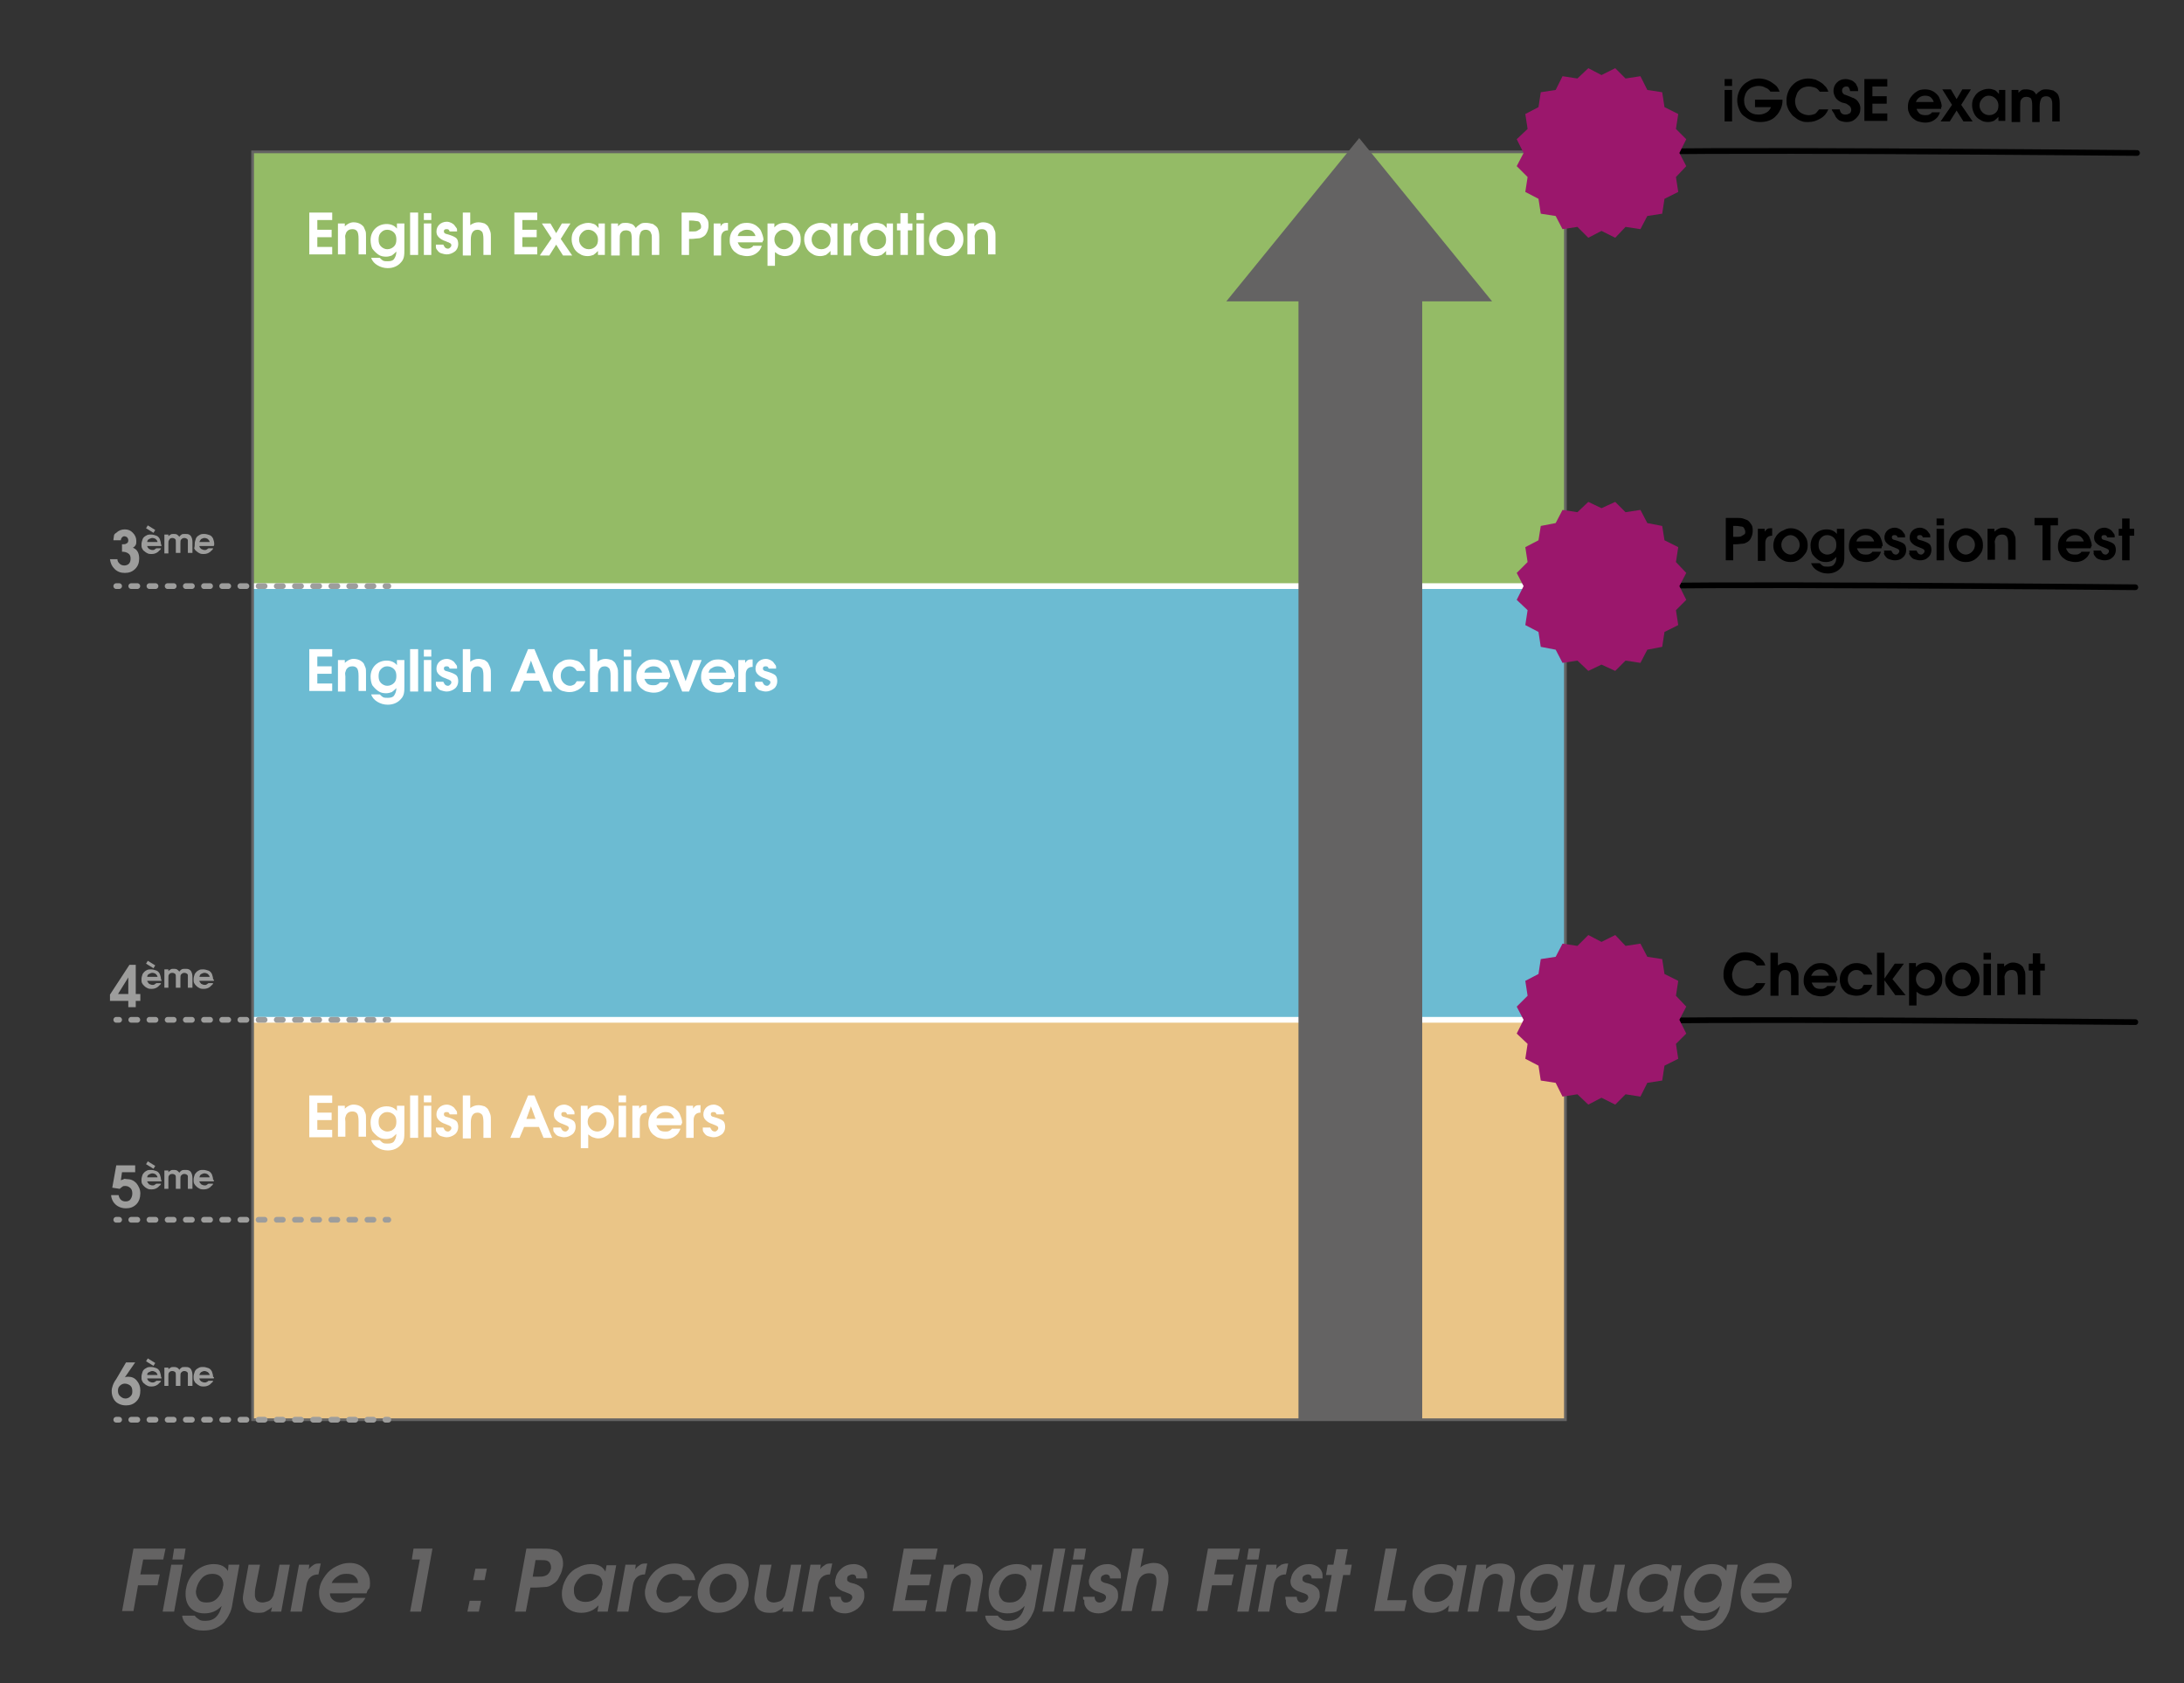 <?xml version="1.0" encoding="utf-8"?>
<!-- Generator: Adobe Illustrator 27.8.0, SVG Export Plug-In . SVG Version: 6.00 Build 0)  -->
<svg version="1.1" id="Calque_1" xmlns="http://www.w3.org/2000/svg" xmlns:xlink="http://www.w3.org/1999/xlink" x="0px" y="0px"
	 viewBox="0 0 381.3 293.8" style="enable-background:new 0 0 381.3 293.8;" xml:space="preserve">
<rect x="0" y="0" width="381.3" height="293.8" fill="#333333" stroke="none"/>
<style type="text/css">
	.st0{fill:#94BB66;}
	.st1{fill:#6CBBD2;}
	.st2{fill:#EAC587;}
	.st3{enable-background:new    ;}
	.st4{fill:#FFFFFF;}
	.st5{fill:#646363;}
	.st6{fill:none;stroke:#FFFFFF;stroke-miterlimit:10;}
	.st7{fill:none;stroke:#646363;stroke-width:0.47;stroke-miterlimit:10;}
	.st8{fill:#9D9D9C;}
	.st9{fill:none;stroke:#9D9D9C;stroke-linecap:round;stroke-linejoin:round;}
	.st10{fill:none;stroke:#9D9D9C;stroke-linecap:round;stroke-linejoin:round;stroke-dasharray:1.058,2.117,1.058,2.117;}
	
		.st11{fill:none;stroke:#9D9D9C;stroke-linecap:round;stroke-linejoin:round;stroke-dasharray:1.058,2.117,1.058,2.117,1.058,2.117;}
	.st12{fill:none;stroke:#000000;stroke-linecap:round;stroke-linejoin:round;stroke-miterlimit:10;}
	.st13{fill:#9B176C;}
</style>
<rect x="44.1" y="26.7" class="st0" width="229.2" height="75.7"/>
<rect x="44.1" y="102.3" class="st1" width="229.2" height="75.7"/>
<rect x="44.1" y="178" class="st2" width="229.2" height="69.8"/>
<g class="st3">
	<path class="st4" d="M54,44.5v-7.4h4v1.3h-2.6v1.7h2.5v1.3h-2.5v1.7h2.6v1.3H54z"/>
	<path class="st4" d="M59,44.5V39h1.2v0.5c0.2-0.2,0.5-0.4,0.7-0.5s0.5-0.2,0.8-0.2c0.8,0,1.4,0.3,1.8,0.8c0.1,0.2,0.2,0.5,0.3,0.7
		s0.1,0.6,0.1,1.1v3h-1.3v-2.7c0-0.7-0.1-1.2-0.3-1.4c-0.2-0.2-0.4-0.3-0.8-0.3c-0.5,0-0.8,0.2-1,0.5c-0.1,0.1-0.1,0.3-0.2,0.5
		s0,0.5,0,0.8v2.6H59z"/>
	<path class="st4" d="M69.3,39h1.3v4.5c0,0.5,0,1-0.1,1.4c-0.1,0.4-0.3,0.7-0.5,0.9c-0.5,0.6-1.3,1-2.3,1c-0.7,0-1.3-0.2-1.8-0.5
		s-0.9-0.7-1.1-1.3h1.5c0.2,0.2,0.4,0.4,0.6,0.5c0.2,0.1,0.5,0.1,0.8,0.1c0.5,0,0.9-0.1,1.1-0.4s0.4-0.7,0.4-1.3
		c-0.3,0.3-0.5,0.5-0.8,0.7c-0.3,0.1-0.6,0.2-1,0.2c-0.5,0-1-0.1-1.4-0.4s-0.7-0.6-1-1c-0.2-0.4-0.3-1-0.3-1.5c0-0.8,0.3-1.5,0.8-2
		s1.2-0.8,2-0.8c0.8,0,1.4,0.3,1.8,0.8V39z M67.6,40.1c-0.5,0-0.8,0.2-1.1,0.5c-0.3,0.3-0.4,0.7-0.4,1.2c0,0.5,0.1,0.9,0.4,1.2
		c0.3,0.3,0.7,0.5,1.1,0.5c0.5,0,0.9-0.2,1.2-0.5c0.3-0.3,0.4-0.7,0.4-1.2c0-0.5-0.1-0.9-0.4-1.2S68.1,40.1,67.6,40.1z"/>
	<path class="st4" d="M71.6,44.5v-7.4H73v7.4H71.6z"/>
	<path class="st4" d="M74,38.4v-1.2h1.3v1.2H74z M74,44.5V39h1.3v5.5H74z"/>
	<path class="st4" d="M76.1,42.7h1.3c0.1,0.2,0.2,0.4,0.3,0.5c0.1,0.1,0.3,0.2,0.5,0.2c0.2,0,0.3-0.1,0.4-0.2
		c0.1-0.1,0.2-0.2,0.2-0.4c0-0.2-0.1-0.3-0.3-0.4c-0.1,0-0.1-0.1-0.2-0.1s-0.2-0.1-0.5-0.2c-0.6-0.2-0.9-0.4-1.2-0.7s-0.4-0.6-0.4-1
		c0-0.5,0.2-0.9,0.5-1.2s0.8-0.5,1.3-0.5c0.3,0,0.6,0.1,0.8,0.2s0.5,0.3,0.6,0.5c0.1,0.1,0.2,0.3,0.3,0.4s0.1,0.3,0.1,0.6h-1.3
		c-0.1-0.3-0.2-0.4-0.5-0.4c-0.1,0-0.3,0-0.4,0.1c-0.1,0.1-0.1,0.2-0.1,0.3c0,0.2,0.1,0.3,0.3,0.4c0.1,0,0.3,0.1,0.7,0.2
		c0.6,0.2,1,0.4,1.2,0.6s0.3,0.6,0.3,1c0,0.5-0.2,1-0.6,1.3s-0.9,0.5-1.4,0.5c-0.3,0-0.7-0.1-1-0.2c-0.3-0.1-0.5-0.3-0.7-0.6
		c-0.1-0.1-0.2-0.3-0.2-0.5S76.1,43,76.1,42.7z"/>
	<path class="st4" d="M80.8,44.5v-7.4h1.3v2.2c0.4-0.3,0.9-0.5,1.4-0.5c0.4,0,0.8,0.1,1.1,0.2c0.3,0.2,0.6,0.4,0.7,0.7
		c0.1,0.2,0.2,0.4,0.3,0.7s0.1,0.6,0.1,1v3.1h-1.3v-2.8c0-0.6-0.1-1-0.2-1.2c-0.2-0.2-0.4-0.4-0.8-0.4c-0.5,0-0.8,0.2-1,0.6
		c-0.1,0.2-0.2,0.6-0.2,1.1v2.8H80.8z"/>
	<path class="st4" d="M89.8,44.5v-7.4h4v1.3h-2.6v1.7h2.5v1.3h-2.5v1.7h2.6v1.3H89.8z"/>
	<path class="st4" d="M94.3,44.5l2-2.9L94.6,39h1.5l1,1.7l1-1.7h1.5l-1.7,2.7l2,2.9h-1.6l-1.2-1.9l-1.2,1.9H94.3z"/>
	<path class="st4" d="M105.6,39v5.5h-1.2v-0.7c-0.3,0.3-0.5,0.5-0.8,0.7c-0.3,0.1-0.6,0.2-1,0.2c-0.5,0-1-0.1-1.4-0.4
		c-0.4-0.2-0.8-0.6-1-1s-0.4-0.9-0.4-1.5c0-0.6,0.1-1.1,0.4-1.5c0.2-0.4,0.6-0.8,1-1s0.9-0.4,1.5-0.4c0.4,0,0.7,0.1,1,0.2
		c0.3,0.1,0.5,0.4,0.8,0.7V39H105.6z M102.7,40.1c-0.5,0-0.8,0.2-1.1,0.5s-0.5,0.7-0.5,1.2c0,0.5,0.2,0.9,0.5,1.2
		c0.3,0.3,0.7,0.5,1.2,0.5c0.5,0,0.9-0.2,1.2-0.5s0.4-0.7,0.4-1.2c0-0.5-0.2-0.9-0.5-1.2S103.2,40.1,102.7,40.1z"/>
	<path class="st4" d="M106.7,44.5V39h1.2v0.5c0.2-0.2,0.4-0.4,0.6-0.5c0.2-0.1,0.5-0.1,0.8-0.1c0.4,0,0.7,0.1,1,0.2s0.5,0.4,0.7,0.7
		c0.2-0.3,0.5-0.5,0.8-0.7s0.6-0.2,1-0.2c0.4,0,0.8,0.1,1.2,0.2c0.3,0.2,0.6,0.4,0.8,0.7c0.2,0.4,0.3,0.9,0.3,1.5v3.2h-1.3v-3
		c0-0.3,0-0.5-0.1-0.7s-0.1-0.3-0.2-0.4c-0.2-0.2-0.4-0.3-0.8-0.3c-0.4,0-0.8,0.2-0.9,0.6c-0.1,0.2-0.2,0.6-0.2,1.2v2.7h-1.3v-3
		c0-0.5-0.1-0.9-0.2-1.1c-0.2-0.2-0.5-0.3-0.8-0.3c-0.5,0-0.8,0.2-1,0.6c-0.1,0.2-0.1,0.6-0.1,1.1v2.7H106.7z"/>
	<path class="st4" d="M119,44.5v-7.4h1.8c0.5,0,0.9,0,1.2,0.1s0.5,0.2,0.8,0.3c0.3,0.2,0.5,0.5,0.7,0.8s0.2,0.7,0.2,1.1
		c0,0.4-0.1,0.8-0.3,1.2s-0.4,0.6-0.8,0.8c-0.2,0.1-0.4,0.2-0.7,0.2s-0.7,0.1-1.2,0.1h-0.4v2.8H119z M120.4,40.4h0.4
		c0.4,0,0.7,0,0.9-0.1c0.2-0.1,0.3-0.2,0.5-0.3s0.2-0.3,0.2-0.5c0-0.2-0.1-0.4-0.2-0.6s-0.3-0.3-0.5-0.3c-0.2,0-0.5-0.1-0.9-0.1
		h-0.5V40.4z"/>
	<path class="st4" d="M124.6,44.5V39h1.2v0.5c0.2-0.3,0.3-0.4,0.5-0.5s0.4-0.1,0.7-0.1h0.1v1.3c-0.8,0-1.2,0.5-1.2,1.3v3.1H124.6z"
		/>
	<path class="st4" d="M133.1,42.3h-4.3c0.1,0.3,0.3,0.6,0.5,0.8s0.6,0.3,1,0.3c0.3,0,0.5,0,0.7-0.1c0.2-0.1,0.4-0.2,0.5-0.4h1.5
		c-0.1,0.3-0.2,0.5-0.4,0.8c-0.6,0.7-1.3,1-2.2,1c-0.4,0-0.8-0.1-1.2-0.2s-0.7-0.4-1-0.6c-0.3-0.3-0.5-0.6-0.6-0.9
		c-0.2-0.4-0.2-0.7-0.2-1.1c0-0.5,0.1-1,0.4-1.5c0.3-0.4,0.6-0.8,1.1-1.1c0.4-0.3,0.9-0.4,1.5-0.4c0.5,0,1,0.1,1.5,0.4
		c0.4,0.3,0.8,0.6,1,1.1c0.2,0.5,0.4,1,0.4,1.5C133.2,42,133.1,42.2,133.1,42.3z M128.8,41.2h3.1c-0.1-0.4-0.3-0.6-0.5-0.8
		s-0.6-0.3-1-0.3c-0.4,0-0.7,0.1-1,0.3C129.1,40.5,128.9,40.8,128.8,41.2z"/>
	<path class="st4" d="M134,46.4V39h1.2v0.7c0.4-0.5,1-0.8,1.8-0.8c0.5,0,1,0.1,1.4,0.4c0.4,0.2,0.7,0.6,1,1s0.4,0.9,0.4,1.5
		c0,0.6-0.1,1.1-0.4,1.5c-0.2,0.4-0.6,0.8-1,1c-0.4,0.3-0.9,0.4-1.4,0.4c-0.3,0-0.6-0.1-0.9-0.2s-0.5-0.3-0.8-0.5v2.4H134z
		 M136.8,40.1c-0.4,0-0.8,0.2-1.1,0.5c-0.3,0.3-0.5,0.7-0.5,1.2c0,0.5,0.2,0.9,0.5,1.2c0.3,0.3,0.7,0.5,1.2,0.5
		c0.4,0,0.8-0.2,1.1-0.5c0.3-0.3,0.5-0.7,0.5-1.2c0-0.5-0.2-0.9-0.5-1.2S137.3,40.1,136.8,40.1z"/>
	<path class="st4" d="M146.2,39v5.5H145v-0.7c-0.3,0.3-0.5,0.5-0.8,0.7c-0.3,0.1-0.6,0.2-1,0.2c-0.5,0-1-0.1-1.4-0.4
		c-0.4-0.2-0.8-0.6-1-1s-0.4-0.9-0.4-1.5c0-0.6,0.1-1.1,0.4-1.5c0.2-0.4,0.6-0.8,1-1s0.9-0.4,1.5-0.4c0.4,0,0.7,0.1,1,0.2
		c0.3,0.1,0.5,0.4,0.8,0.7V39H146.2z M143.3,40.1c-0.5,0-0.8,0.2-1.1,0.5s-0.5,0.7-0.5,1.2c0,0.5,0.2,0.9,0.5,1.2
		c0.3,0.3,0.7,0.5,1.2,0.5c0.5,0,0.9-0.2,1.2-0.5s0.4-0.7,0.4-1.2c0-0.5-0.2-0.9-0.5-1.2S143.8,40.1,143.3,40.1z"/>
	<path class="st4" d="M147.3,44.5V39h1.2v0.5c0.2-0.3,0.3-0.4,0.5-0.5s0.4-0.1,0.7-0.1h0.1v1.3c-0.8,0-1.2,0.5-1.2,1.3v3.1H147.3z"
		/>
	<path class="st4" d="M155.9,39v5.5h-1.2v-0.7c-0.3,0.3-0.5,0.5-0.8,0.7c-0.3,0.1-0.6,0.2-1,0.2c-0.5,0-1-0.1-1.4-0.4
		c-0.4-0.2-0.8-0.6-1-1s-0.4-0.9-0.4-1.5c0-0.6,0.1-1.1,0.4-1.5c0.2-0.4,0.6-0.8,1-1s0.9-0.4,1.5-0.4c0.4,0,0.7,0.1,1,0.2
		c0.3,0.1,0.5,0.4,0.8,0.7V39H155.9z M153,40.1c-0.5,0-0.8,0.2-1.1,0.5s-0.5,0.7-0.5,1.2c0,0.5,0.2,0.9,0.5,1.2
		c0.3,0.3,0.7,0.5,1.2,0.5c0.5,0,0.9-0.2,1.2-0.5s0.4-0.7,0.4-1.2c0-0.5-0.2-0.9-0.5-1.2S153.5,40.1,153,40.1z"/>
	<path class="st4" d="M157.2,44.5v-4.3h-0.6V39h0.6v-1.8h1.3V39h0.8v1.2h-0.8v4.3H157.2z"/>
	<path class="st4" d="M160,38.4v-1.2h1.3v1.2H160z M160,44.5V39h1.3v5.5H160z"/>
	<path class="st4" d="M165.2,38.8c0.5,0,1,0.1,1.5,0.4s0.8,0.6,1.1,1.1c0.3,0.4,0.4,0.9,0.4,1.5c0,0.5-0.1,1-0.4,1.4
		c-0.3,0.4-0.6,0.8-1.1,1.1c-0.5,0.3-0.9,0.4-1.5,0.4c-0.5,0-1-0.1-1.5-0.4c-0.5-0.3-0.8-0.6-1.1-1.1c-0.3-0.4-0.4-0.9-0.4-1.4
		c0-0.4,0.1-0.8,0.2-1.1c0.2-0.4,0.4-0.7,0.6-0.9c0.3-0.3,0.6-0.5,0.9-0.6S164.7,38.8,165.2,38.8z M165.1,40.1
		c-0.4,0-0.8,0.2-1.1,0.5c-0.3,0.3-0.5,0.7-0.5,1.2c0,0.5,0.2,0.9,0.5,1.2s0.7,0.5,1.1,0.5c0.4,0,0.8-0.2,1.1-0.5
		c0.3-0.3,0.5-0.7,0.5-1.2c0-0.5-0.2-0.9-0.5-1.2S165.6,40.1,165.1,40.1z"/>
	<path class="st4" d="M168.9,44.5V39h1.2v0.5c0.2-0.2,0.5-0.4,0.7-0.5s0.5-0.2,0.8-0.2c0.8,0,1.4,0.3,1.8,0.8
		c0.1,0.2,0.2,0.5,0.3,0.7s0.1,0.6,0.1,1.1v3h-1.3v-2.7c0-0.7-0.1-1.2-0.3-1.4c-0.2-0.2-0.4-0.3-0.8-0.3c-0.5,0-0.8,0.2-1,0.5
		c-0.1,0.1-0.1,0.3-0.2,0.5s0,0.5,0,0.8v2.6H168.9z"/>
</g>
<g class="st3">
	<path class="st5" d="M21.3,281.3l2-11h5.6l-0.4,1.9H25l-0.5,2.6h3.4l-0.4,1.9h-3.4l-0.8,4.5H21.3z"/>
	<path class="st5" d="M28.4,281.3l1.5-8.2h2l-1.5,8.2H28.4z M30.1,272.2l0.3-1.9h2l-0.3,1.9H30.1z"/>
	<path class="st5" d="M39.9,273.1h1.9l-1.2,6.7c-0.1,0.8-0.3,1.5-0.6,2c-0.2,0.5-0.6,1-0.9,1.4c-1,1-2.2,1.4-3.6,1.4
		c-1,0-1.8-0.2-2.5-0.7c-0.7-0.5-1.1-1.1-1.2-1.9h2.2c0.2,0.3,0.5,0.5,0.8,0.7s0.7,0.2,1.1,0.2c1.5,0,2.4-0.9,2.8-2.6
		c-0.5,0.5-0.9,0.8-1.4,1c-0.5,0.2-1,0.3-1.6,0.3c-1,0-1.8-0.3-2.4-0.9s-0.9-1.4-0.9-2.5c0-0.3,0-0.6,0.1-1c0.2-1.2,0.8-2.2,1.7-3
		c0.9-0.8,2-1.2,3.1-1.2c1.2,0,2,0.4,2.5,1.2L39.9,273.1z M37.1,274.7c-0.7,0-1.3,0.2-1.8,0.7c-0.5,0.5-0.8,1.1-1,1.8
		c0,0.2-0.1,0.4-0.1,0.6c0,0.6,0.2,1,0.5,1.4s0.8,0.5,1.4,0.5c0.7,0,1.3-0.2,1.8-0.7c0.5-0.5,0.8-1.1,1-1.8c0-0.3,0.1-0.4,0.1-0.6
		c0-0.6-0.2-1.1-0.5-1.4C38.2,274.9,37.7,274.7,37.1,274.7z"/>
	<path class="st5" d="M50.6,273.1l-1.5,8.2h-1.8l0.2-0.8c-0.4,0.4-0.9,0.6-1.2,0.8s-0.8,0.2-1.3,0.2c-0.6,0-1-0.1-1.4-0.3
		c-0.4-0.2-0.7-0.5-0.9-1c-0.2-0.4-0.3-0.8-0.3-1.2c0-0.4,0.1-0.9,0.2-1.5l0.8-4.4h2l-0.8,4c-0.1,0.5-0.1,1-0.1,1.3
		c0,0.3,0.1,0.6,0.2,0.8c0.2,0.3,0.6,0.5,1.1,0.5c0.3,0,0.7-0.1,1-0.2c0.3-0.1,0.5-0.3,0.7-0.6c0.1-0.2,0.3-0.4,0.3-0.7
		c0.1-0.3,0.2-0.7,0.3-1.2l0.7-3.9H50.6z"/>
	<path class="st5" d="M50.7,281.3l1.5-8.2H54l-0.1,0.8c0.3-0.4,0.6-0.6,0.9-0.8s0.6-0.2,1-0.2H56l-0.4,1.9c-1.2,0-1.9,0.7-2.1,1.9
		l-0.8,4.6H50.7z"/>
	<path class="st5" d="M64,278.1h-6.4c0,0.5,0.2,0.9,0.6,1.2s0.8,0.4,1.4,0.4c0.4,0,0.8-0.1,1.1-0.2c0.3-0.1,0.6-0.3,0.9-0.6h2.2
		c-0.2,0.4-0.5,0.8-0.9,1.1c-1,1-2.2,1.5-3.5,1.5c-1.1,0-2-0.3-2.7-1c-0.7-0.7-1-1.5-1-2.5c0-0.2,0-0.5,0.1-0.8
		c0.1-0.8,0.5-1.5,1-2.2c0.5-0.7,1.1-1.2,1.9-1.6s1.5-0.6,2.3-0.6c1.1,0,1.9,0.3,2.6,1s1,1.5,1,2.5c0,0.3,0,0.6-0.1,0.9
		C64.1,277.6,64.1,277.8,64,278.1z M57.9,276.3h4.6c0-0.5-0.2-0.9-0.6-1.2c-0.3-0.3-0.8-0.4-1.4-0.4c-0.6,0-1.1,0.1-1.5,0.4
		C58.5,275.4,58.1,275.8,57.9,276.3z"/>
	<path class="st5" d="M71.6,281.3l1.7-9.1h-1.4l0.3-1.9h3.3l-2,11H71.6z"/>
	<path class="st5" d="M81.6,281.3l0.4-1.9h2l-0.4,1.9H81.6z M82.6,275.8l0.4-2h2l-0.4,2H82.6z"/>
	<path class="st5" d="M89.9,281.3l2-11h2.7c0.7,0,1.3,0,1.7,0.1s0.8,0.2,1.1,0.4c0.6,0.5,0.9,1.2,0.9,2.1c0,0.2,0,0.5-0.1,0.8
		c-0.1,0.7-0.4,1.2-0.7,1.8s-0.8,0.9-1.3,1.2c-0.3,0.2-0.7,0.3-1.1,0.3s-1,0.1-1.8,0.1h-0.7l-0.8,4.2H89.9z M93,275.2h0.6
		c0.6,0,1.1,0,1.4-0.1c0.3-0.1,0.6-0.2,0.8-0.5c0.2-0.2,0.3-0.5,0.4-0.8c0-0.2,0-0.3,0-0.3c0-0.3-0.1-0.5-0.2-0.7s-0.3-0.3-0.5-0.4
		c-0.3-0.1-0.7-0.1-1.3-0.1h-0.7L93,275.2z"/>
	<path class="st5" d="M107.6,273.1l-1.5,8.2h-1.8l0.2-1.1c-0.5,0.5-0.9,0.8-1.4,1c-0.5,0.2-1,0.3-1.6,0.3c-1,0-1.9-0.3-2.5-0.9
		c-0.6-0.6-0.9-1.4-0.9-2.4c0-0.3,0-0.6,0.1-0.9c0.1-0.8,0.5-1.6,0.9-2.2c0.5-0.7,1.1-1.2,1.8-1.5c0.7-0.4,1.5-0.6,2.3-0.6
		c0.6,0,1.1,0.1,1.5,0.3c0.4,0.2,0.7,0.5,1,1l0.2-1.1H107.6z M103,274.7c-0.7,0-1.3,0.2-1.8,0.7c-0.5,0.5-0.9,1.1-1,1.8
		c0,0.2,0,0.4,0,0.5c0,0.6,0.2,1,0.5,1.4c0.4,0.3,0.9,0.5,1.5,0.5c0.7,0,1.3-0.2,1.9-0.7c0.5-0.5,0.9-1,1-1.8c0-0.3,0.1-0.4,0.1-0.6
		c0-0.6-0.2-1.1-0.6-1.4C104.1,274.9,103.6,274.7,103,274.7z"/>
	<path class="st5" d="M107.7,281.3l1.5-8.2h1.8l-0.1,0.8c0.3-0.4,0.6-0.6,0.9-0.8s0.6-0.2,1-0.2h0.2l-0.4,1.9
		c-1.2,0-1.9,0.7-2.1,1.9l-0.8,4.6H107.7z"/>
	<path class="st5" d="M118.6,278.6h2.2c-0.5,0.9-1.2,1.6-2,2.1c-0.8,0.5-1.7,0.8-2.6,0.8c-1.1,0-2-0.3-2.6-1s-1-1.5-1-2.5
		c0-0.2,0-0.5,0.1-0.8c0.2-1.2,0.8-2.2,1.8-3.1c1-0.8,2.1-1.2,3.3-1.2c0.6,0,1.1,0.1,1.6,0.3s0.9,0.5,1.2,0.9
		c0.2,0.3,0.4,0.5,0.5,0.7c0.1,0.2,0.2,0.6,0.3,1h-2.2c-0.2-0.7-0.8-1.1-1.7-1.1c-0.7,0-1.3,0.2-1.8,0.7s-0.8,1.1-1,1.8
		c0,0.2-0.1,0.4-0.1,0.5c0,0.6,0.2,1.1,0.5,1.4c0.4,0.4,0.8,0.6,1.4,0.6c0.4,0,0.8-0.1,1.1-0.3C118,279.2,118.3,279,118.6,278.6z"/>
	<path class="st5" d="M127.1,272.9c1.1,0,1.9,0.3,2.6,1c0.7,0.7,1,1.5,1,2.5c0,0.2,0,0.5-0.1,0.8c-0.1,0.8-0.5,1.5-1,2.1
		c-0.5,0.7-1.1,1.2-1.9,1.6c-0.7,0.4-1.5,0.6-2.3,0.6c-1.1,0-1.9-0.3-2.6-1c-0.7-0.7-1-1.5-1-2.5c0-0.2,0-0.5,0.1-0.8
		c0.1-0.8,0.5-1.5,1-2.2s1.1-1.2,1.9-1.6S126.3,272.9,127.1,272.9z M126.7,274.7c-0.6,0-1.2,0.2-1.8,0.7c-0.6,0.5-0.9,1.1-1,1.8
		c0,0.2,0,0.3,0,0.5c0,0.6,0.2,1.1,0.5,1.4s0.8,0.6,1.4,0.6c0.7,0,1.3-0.2,1.8-0.7s0.9-1.1,1-1.8c0-0.2,0-0.3,0-0.5
		c0-0.6-0.2-1.1-0.6-1.4C127.8,274.9,127.3,274.7,126.7,274.7z"/>
	<path class="st5" d="M139.9,273.1l-1.5,8.2h-1.8l0.2-0.8c-0.4,0.4-0.9,0.6-1.2,0.8s-0.8,0.2-1.3,0.2c-0.6,0-1-0.1-1.4-0.3
		c-0.4-0.2-0.7-0.5-0.9-1c-0.2-0.4-0.3-0.8-0.3-1.2c0-0.4,0.1-0.9,0.2-1.5l0.8-4.4h2l-0.8,4c-0.1,0.5-0.1,1-0.1,1.3
		c0,0.3,0.1,0.6,0.2,0.8c0.2,0.3,0.6,0.5,1.1,0.5c0.3,0,0.7-0.1,1-0.2c0.3-0.1,0.5-0.3,0.7-0.6c0.1-0.2,0.3-0.4,0.3-0.7
		c0.1-0.3,0.2-0.7,0.3-1.2l0.7-3.9H139.9z"/>
	<path class="st5" d="M140,281.3l1.5-8.2h1.8l-0.1,0.8c0.3-0.4,0.6-0.6,0.9-0.8s0.6-0.2,1-0.2h0.2l-0.4,1.9c-1.2,0-1.9,0.7-2.1,1.9
		l-0.8,4.6H140z"/>
	<path class="st5" d="M144.8,278.7h2c0,0.3,0.1,0.6,0.3,0.8s0.4,0.2,0.6,0.2c0.3,0,0.5-0.1,0.7-0.2c0.2-0.2,0.3-0.3,0.4-0.6
		c0,0,0-0.1,0-0.1c0-0.2-0.1-0.4-0.3-0.5c-0.1-0.1-0.4-0.2-0.9-0.4c-0.7-0.2-1.1-0.5-1.4-0.8c-0.3-0.3-0.4-0.7-0.4-1.1
		c0-0.1,0-0.3,0.1-0.5c0.1-0.7,0.5-1.3,1.1-1.8c0.6-0.5,1.3-0.7,2.1-0.7c0.4,0,0.8,0.1,1.2,0.3c0.4,0.2,0.6,0.4,0.8,0.7
		c0.2,0.3,0.3,0.6,0.3,1c0,0.1,0,0.3,0,0.5h-1.9c0-0.4-0.2-0.7-0.7-0.7c-0.2,0-0.4,0.1-0.6,0.2c-0.2,0.1-0.3,0.3-0.3,0.5
		c0,0,0,0,0,0.1c0,0,0,0,0,0.1c0,0.2,0.1,0.3,0.3,0.4c0.1,0.1,0.4,0.2,0.9,0.3c0.7,0.2,1.1,0.5,1.4,0.8c0.3,0.3,0.4,0.7,0.4,1.1
		c0,0.2,0,0.3,0,0.5c-0.1,0.8-0.6,1.5-1.2,2c-0.7,0.5-1.4,0.8-2.2,0.8c-0.5,0-1-0.1-1.4-0.3s-0.7-0.5-0.9-0.9
		c-0.2-0.3-0.2-0.7-0.2-1.1C144.8,279.1,144.8,278.9,144.8,278.7z"/>
	<path class="st5" d="M155.8,281.3l2-11h5.9l-0.4,1.9h-3.9l-0.5,2.6h3.7l-0.4,1.9h-3.7l-0.5,2.6h3.9l-0.4,1.9H155.8z"/>
	<path class="st5" d="M163.3,281.3l1.5-8.2h1.8l-0.1,0.8c0.4-0.4,0.8-0.6,1.2-0.8s0.8-0.2,1.3-0.2c1.2,0,2,0.4,2.4,1.3
		c0.1,0.3,0.2,0.7,0.2,1.1c0,0.4-0.1,1-0.2,1.6l-0.8,4.4h-2l0.7-4c0.1-0.6,0.2-1,0.2-1.3c0-0.3-0.1-0.6-0.2-0.8
		c-0.2-0.3-0.6-0.5-1.1-0.5c-0.7,0-1.2,0.3-1.6,0.8c-0.2,0.2-0.3,0.4-0.4,0.7c-0.1,0.3-0.2,0.7-0.3,1.2l-0.7,3.9H163.3z"/>
	<path class="st5" d="M180.1,273.1h1.9l-1.2,6.7c-0.1,0.8-0.3,1.5-0.6,2c-0.2,0.5-0.6,1-0.9,1.4c-1,1-2.2,1.4-3.6,1.4
		c-1,0-1.8-0.2-2.5-0.7c-0.7-0.5-1.1-1.1-1.2-1.9h2.2c0.2,0.3,0.5,0.5,0.8,0.7s0.7,0.2,1.1,0.2c1.5,0,2.4-0.9,2.8-2.6
		c-0.5,0.5-0.9,0.8-1.4,1c-0.5,0.2-1,0.3-1.6,0.3c-1,0-1.8-0.3-2.4-0.9s-0.9-1.4-0.9-2.5c0-0.3,0-0.6,0.1-1c0.2-1.2,0.8-2.2,1.7-3
		c0.9-0.8,2-1.2,3.1-1.2c1.2,0,2,0.4,2.5,1.2L180.1,273.1z M177.3,274.7c-0.7,0-1.3,0.2-1.8,0.7c-0.5,0.5-0.8,1.1-1,1.8
		c0,0.2-0.1,0.4-0.1,0.6c0,0.6,0.2,1,0.5,1.4s0.8,0.5,1.4,0.5c0.7,0,1.3-0.2,1.8-0.7c0.5-0.5,0.8-1.1,1-1.8c0-0.3,0.1-0.4,0.1-0.6
		c0-0.6-0.2-1.1-0.5-1.4C178.4,274.9,177.9,274.7,177.3,274.7z"/>
	<path class="st5" d="M182,281.3l2-11h2l-2,11H182z"/>
	<path class="st5" d="M185.6,281.3l1.5-8.2h2l-1.5,8.2H185.6z M187.3,272.2l0.3-1.9h2l-0.3,1.9H187.3z"/>
	<path class="st5" d="M189.1,278.7h2c0,0.3,0.1,0.6,0.3,0.8s0.4,0.2,0.6,0.2c0.3,0,0.5-0.1,0.7-0.2s0.3-0.3,0.4-0.6c0,0,0-0.1,0-0.1
		c0-0.2-0.1-0.4-0.3-0.5c-0.1-0.1-0.4-0.2-0.9-0.4c-0.7-0.2-1.1-0.5-1.4-0.8c-0.3-0.3-0.4-0.7-0.4-1.1c0-0.1,0-0.3,0.1-0.5
		c0.1-0.7,0.5-1.3,1.1-1.8c0.6-0.5,1.3-0.7,2.1-0.7c0.4,0,0.8,0.1,1.2,0.3c0.3,0.2,0.6,0.4,0.8,0.7c0.2,0.3,0.3,0.6,0.3,1
		c0,0.1,0,0.3,0,0.5h-1.9c0-0.4-0.2-0.7-0.7-0.7c-0.2,0-0.4,0.1-0.6,0.2c-0.2,0.1-0.3,0.3-0.3,0.5c0,0,0,0,0,0.1c0,0,0,0,0,0.1
		c0,0.2,0.1,0.3,0.3,0.4c0.1,0.1,0.4,0.2,0.9,0.3c0.7,0.2,1.1,0.5,1.4,0.8s0.4,0.7,0.4,1.1c0,0.2,0,0.3,0,0.5
		c-0.1,0.8-0.6,1.5-1.2,2c-0.7,0.5-1.4,0.8-2.2,0.8c-0.5,0-1-0.1-1.4-0.3s-0.7-0.5-0.9-0.9c-0.2-0.3-0.2-0.7-0.2-1.1
		C189,279.1,189.1,278.9,189.1,278.7z"/>
	<path class="st5" d="M195.7,281.3l2-11h2l-0.6,3.3c0.3-0.3,0.7-0.5,1.1-0.6c0.4-0.1,0.7-0.2,1.2-0.2c0.6,0,1.1,0.1,1.5,0.4
		s0.7,0.6,0.9,1c0.1,0.3,0.2,0.7,0.2,1.1c0,0.4,0,0.8-0.1,1.3l-0.9,4.6h-2l0.8-4.2c0.1-0.5,0.1-0.8,0.1-1.1c0-0.5-0.1-0.8-0.3-1
		c-0.2-0.2-0.5-0.3-1-0.3c-0.7,0-1.2,0.3-1.6,0.8c-0.2,0.3-0.4,0.9-0.6,1.6l-0.8,4.2H195.7z"/>
	<path class="st5" d="M208.9,281.3l2-11h5.6l-0.4,1.9h-3.6l-0.5,2.6h3.4l-0.4,1.9h-3.4l-0.8,4.5H208.9z"/>
	<path class="st5" d="M216,281.3l1.5-8.2h2l-1.5,8.2H216z M217.7,272.2l0.3-1.9h2l-0.3,1.9H217.7z"/>
	<path class="st5" d="M219.6,281.3l1.5-8.2h1.8l-0.1,0.8c0.3-0.4,0.6-0.6,0.9-0.8c0.3-0.1,0.6-0.2,1-0.2h0.2l-0.4,1.9
		c-1.2,0-1.9,0.7-2.1,1.9l-0.8,4.6H219.6z"/>
	<path class="st5" d="M224.4,278.7h2c0,0.3,0.1,0.6,0.3,0.8s0.4,0.2,0.6,0.2c0.3,0,0.5-0.1,0.7-0.2c0.2-0.2,0.3-0.3,0.4-0.6
		c0,0,0-0.1,0-0.1c0-0.2-0.1-0.4-0.3-0.5c-0.1-0.1-0.4-0.2-1-0.4c-0.7-0.2-1.1-0.5-1.4-0.8c-0.3-0.3-0.4-0.7-0.4-1.1
		c0-0.1,0-0.3,0.1-0.5c0.1-0.7,0.5-1.3,1.1-1.8c0.6-0.5,1.3-0.7,2.1-0.7c0.4,0,0.8,0.1,1.2,0.3s0.6,0.4,0.8,0.7
		c0.2,0.3,0.3,0.6,0.3,1c0,0.1,0,0.3,0,0.5h-1.9c0-0.4-0.2-0.7-0.7-0.7c-0.2,0-0.4,0.1-0.6,0.2s-0.3,0.3-0.3,0.5c0,0,0,0,0,0.1
		c0,0,0,0,0,0.1c0,0.2,0.1,0.3,0.3,0.4c0.1,0.1,0.4,0.2,0.9,0.3c0.7,0.2,1.1,0.5,1.4,0.8c0.3,0.3,0.4,0.7,0.4,1.1c0,0.2,0,0.3,0,0.5
		c-0.2,0.8-0.6,1.5-1.2,2s-1.4,0.8-2.2,0.8c-0.5,0-1-0.1-1.4-0.3c-0.4-0.2-0.7-0.5-0.9-0.9c-0.2-0.3-0.2-0.7-0.2-1.1
		C224.4,279.1,224.4,278.9,224.4,278.7z"/>
	<path class="st5" d="M231.3,281.3l1.2-6.4h-1l0.3-1.8h1l0.5-2.7h2l-0.5,2.7h1.2l-0.3,1.8h-1.2l-1.2,6.4H231.3z"/>
	<path class="st5" d="M239.9,281.3l2-11h2l-1.7,9h3.4l-0.4,1.9H239.9z"/>
	<path class="st5" d="M256.1,273.1l-1.5,8.2h-1.8l0.2-1.1c-0.5,0.5-0.9,0.8-1.4,1c-0.5,0.2-1,0.3-1.6,0.3c-1,0-1.9-0.3-2.5-0.9
		c-0.6-0.6-0.9-1.4-0.9-2.4c0-0.3,0-0.6,0.1-0.9c0.1-0.8,0.5-1.6,0.9-2.2c0.5-0.7,1.1-1.2,1.8-1.5c0.7-0.4,1.5-0.6,2.3-0.6
		c0.6,0,1.1,0.1,1.5,0.3c0.4,0.2,0.7,0.5,1,1l0.2-1.1H256.1z M251.5,274.7c-0.7,0-1.3,0.2-1.8,0.7c-0.5,0.5-0.9,1.1-1,1.8
		c0,0.2,0,0.4,0,0.5c0,0.6,0.2,1,0.5,1.4c0.4,0.3,0.9,0.5,1.5,0.5c0.7,0,1.3-0.2,1.9-0.7c0.5-0.5,0.9-1,1-1.8c0-0.3,0.1-0.4,0.1-0.6
		c0-0.6-0.2-1.1-0.6-1.4C252.6,274.9,252.1,274.7,251.5,274.7z"/>
	<path class="st5" d="M256.2,281.3l1.5-8.2h1.8l-0.1,0.8c0.4-0.4,0.8-0.6,1.2-0.8c0.4-0.1,0.8-0.2,1.3-0.2c1.2,0,2,0.4,2.4,1.3
		c0.1,0.3,0.2,0.7,0.2,1.1c0,0.4-0.1,1-0.2,1.6l-0.8,4.4h-2l0.7-4c0.1-0.6,0.2-1,0.2-1.3c0-0.3-0.1-0.6-0.2-0.8
		c-0.2-0.3-0.6-0.5-1.1-0.5c-0.7,0-1.2,0.3-1.6,0.8c-0.2,0.2-0.3,0.4-0.4,0.7c-0.1,0.3-0.2,0.7-0.3,1.2l-0.7,3.9H256.2z"/>
	<path class="st5" d="M272.9,273.1h1.9l-1.2,6.7c-0.1,0.8-0.3,1.5-0.6,2c-0.2,0.5-0.6,1-0.9,1.4c-1,1-2.2,1.4-3.6,1.4
		c-1,0-1.8-0.2-2.5-0.7c-0.7-0.5-1.1-1.1-1.2-1.9h2.2c0.2,0.3,0.5,0.5,0.8,0.7s0.7,0.2,1.1,0.2c1.5,0,2.4-0.9,2.8-2.6
		c-0.5,0.5-0.9,0.8-1.4,1c-0.5,0.2-1,0.3-1.6,0.3c-1,0-1.8-0.3-2.4-0.9s-0.9-1.4-0.9-2.5c0-0.3,0-0.6,0.1-1c0.2-1.2,0.8-2.2,1.7-3
		c0.9-0.8,2-1.2,3.1-1.2c1.2,0,2,0.4,2.5,1.2L272.9,273.1z M270.1,274.7c-0.7,0-1.3,0.2-1.8,0.7c-0.5,0.5-0.8,1.1-1,1.8
		c0,0.2-0.1,0.4-0.1,0.6c0,0.6,0.2,1,0.5,1.4s0.8,0.5,1.4,0.5c0.7,0,1.3-0.2,1.8-0.7c0.5-0.5,0.8-1.1,1-1.8c0-0.3,0.1-0.4,0.1-0.6
		c0-0.6-0.2-1.1-0.5-1.4C271.2,274.9,270.7,274.7,270.1,274.7z"/>
	<path class="st5" d="M283.7,273.1l-1.5,8.2h-1.8l0.2-0.8c-0.5,0.4-0.9,0.6-1.2,0.8c-0.4,0.1-0.8,0.2-1.3,0.2c-0.6,0-1-0.1-1.4-0.3
		c-0.4-0.2-0.7-0.5-0.9-1c-0.2-0.4-0.3-0.8-0.3-1.2c0-0.4,0.1-0.9,0.2-1.5l0.8-4.4h2l-0.8,4c-0.1,0.5-0.1,1-0.1,1.3
		c0,0.3,0.1,0.6,0.2,0.8c0.2,0.3,0.6,0.5,1.1,0.5c0.3,0,0.7-0.1,1-0.2s0.5-0.3,0.7-0.6c0.1-0.2,0.3-0.4,0.3-0.7
		c0.1-0.3,0.2-0.7,0.3-1.2l0.7-3.9H283.7z"/>
	<path class="st5" d="M293.6,273.1l-1.5,8.2h-1.8l0.2-1.1c-0.5,0.5-0.9,0.8-1.4,1c-0.5,0.2-1,0.3-1.6,0.3c-1,0-1.9-0.3-2.5-0.9
		s-0.9-1.4-0.9-2.4c0-0.3,0-0.6,0.1-0.9c0.2-0.8,0.5-1.6,0.9-2.2c0.5-0.7,1.1-1.2,1.8-1.5s1.5-0.6,2.3-0.6c0.6,0,1.1,0.1,1.5,0.3
		c0.4,0.2,0.7,0.5,1,1l0.2-1.1H293.6z M289,274.7c-0.7,0-1.3,0.2-1.8,0.7c-0.5,0.5-0.9,1.1-1,1.8c0,0.2,0,0.4,0,0.5
		c0,0.6,0.2,1,0.5,1.4c0.4,0.3,0.9,0.5,1.5,0.5c0.7,0,1.3-0.2,1.9-0.7c0.5-0.5,0.9-1,1-1.8c0-0.3,0.1-0.4,0.1-0.6
		c0-0.6-0.2-1.1-0.6-1.4C290.1,274.9,289.6,274.7,289,274.7z"/>
	<path class="st5" d="M301.5,273.1h1.9l-1.2,6.7c-0.1,0.8-0.3,1.5-0.6,2c-0.2,0.5-0.6,1-0.9,1.4c-1,1-2.2,1.4-3.6,1.4
		c-1,0-1.8-0.2-2.5-0.7c-0.7-0.5-1.1-1.1-1.2-1.9h2.2c0.2,0.3,0.5,0.5,0.8,0.7s0.7,0.2,1.1,0.2c1.5,0,2.4-0.9,2.8-2.6
		c-0.5,0.5-0.9,0.8-1.4,1c-0.5,0.2-1,0.3-1.6,0.3c-1,0-1.8-0.3-2.4-0.9s-0.9-1.4-0.9-2.5c0-0.3,0-0.6,0.1-1c0.2-1.2,0.8-2.2,1.7-3
		c0.9-0.8,2-1.2,3.1-1.2c1.2,0,2,0.4,2.5,1.2L301.5,273.1z M298.7,274.7c-0.7,0-1.3,0.2-1.8,0.7c-0.5,0.5-0.8,1.1-1,1.8
		c0,0.2-0.1,0.4-0.1,0.6c0,0.6,0.2,1,0.5,1.4s0.8,0.5,1.4,0.5c0.7,0,1.3-0.2,1.8-0.7c0.5-0.5,0.8-1.1,1-1.8c0-0.3,0.1-0.4,0.1-0.6
		c0-0.6-0.2-1.1-0.5-1.4C299.8,274.9,299.4,274.7,298.7,274.7z"/>
	<path class="st5" d="M312.2,278.1h-6.4c0,0.5,0.2,0.9,0.6,1.2s0.8,0.4,1.4,0.4c0.4,0,0.8-0.1,1.1-0.2c0.3-0.1,0.6-0.3,0.9-0.6h2.2
		c-0.2,0.4-0.5,0.8-0.9,1.1c-1,1-2.2,1.5-3.5,1.5c-1.1,0-2-0.3-2.7-1c-0.7-0.7-1-1.5-1-2.5c0-0.2,0-0.5,0.1-0.8
		c0.1-0.8,0.5-1.5,1-2.2c0.5-0.7,1.1-1.2,1.9-1.6c0.7-0.4,1.5-0.6,2.3-0.6c1.1,0,1.9,0.3,2.6,1s1,1.5,1,2.5c0,0.3,0,0.6-0.1,0.9
		C312.4,277.6,312.3,277.8,312.2,278.1z M306.1,276.3h4.6c0-0.5-0.2-0.9-0.6-1.2s-0.8-0.4-1.4-0.4c-0.6,0-1.1,0.1-1.5,0.4
		C306.7,275.4,306.4,275.8,306.1,276.3z"/>
</g>
<g class="st3">
	<path class="st4" d="M54,120.7v-7.4h4v1.3h-2.6v1.7h2.5v1.3h-2.5v1.7h2.6v1.3H54z"/>
	<path class="st4" d="M59,120.7v-5.5h1.2v0.5c0.2-0.2,0.5-0.4,0.7-0.5s0.5-0.2,0.8-0.2c0.8,0,1.4,0.3,1.8,0.8
		c0.1,0.2,0.2,0.5,0.3,0.7s0.1,0.6,0.1,1.1v3h-1.3V118c0-0.7-0.1-1.2-0.3-1.4c-0.2-0.2-0.4-0.3-0.8-0.3c-0.5,0-0.8,0.2-1,0.5
		c-0.1,0.1-0.1,0.3-0.2,0.5s0,0.5,0,0.8v2.6H59z"/>
	<path class="st4" d="M69.3,115.2h1.3v4.5c0,0.5,0,1-0.1,1.4c-0.1,0.4-0.3,0.7-0.5,0.9c-0.5,0.6-1.3,1-2.3,1c-0.7,0-1.3-0.2-1.8-0.5
		s-0.9-0.7-1.1-1.3h1.5c0.2,0.2,0.4,0.4,0.6,0.5c0.2,0.1,0.5,0.1,0.8,0.1c0.5,0,0.9-0.1,1.1-0.4s0.4-0.7,0.4-1.3
		c-0.3,0.3-0.5,0.5-0.8,0.7c-0.3,0.1-0.6,0.2-1,0.2c-0.5,0-1-0.1-1.4-0.4s-0.7-0.6-1-1c-0.2-0.4-0.3-1-0.3-1.5c0-0.8,0.3-1.5,0.8-2
		s1.2-0.8,2-0.8c0.8,0,1.4,0.3,1.8,0.8V115.2z M67.6,116.3c-0.5,0-0.8,0.2-1.1,0.5c-0.3,0.3-0.4,0.7-0.4,1.2c0,0.5,0.1,0.9,0.4,1.2
		c0.3,0.3,0.7,0.5,1.1,0.5c0.5,0,0.9-0.2,1.2-0.5c0.3-0.3,0.4-0.7,0.4-1.2c0-0.5-0.1-0.9-0.4-1.2S68.1,116.3,67.6,116.3z"/>
	<path class="st4" d="M71.6,120.7v-7.4H73v7.4H71.6z"/>
	<path class="st4" d="M74,114.6v-1.2h1.3v1.2H74z M74,120.7v-5.5h1.3v5.5H74z"/>
	<path class="st4" d="M76.1,119h1.3c0.1,0.2,0.2,0.4,0.3,0.5c0.1,0.1,0.3,0.2,0.5,0.2c0.2,0,0.3-0.1,0.4-0.2
		c0.1-0.1,0.2-0.2,0.2-0.4c0-0.2-0.1-0.3-0.3-0.4c-0.1,0-0.1-0.1-0.2-0.1s-0.2-0.1-0.5-0.2c-0.6-0.2-0.9-0.4-1.2-0.7s-0.4-0.6-0.4-1
		c0-0.5,0.2-0.9,0.5-1.2s0.8-0.5,1.3-0.5c0.3,0,0.6,0.1,0.8,0.2s0.5,0.3,0.6,0.5c0.1,0.1,0.2,0.3,0.3,0.4s0.1,0.3,0.1,0.6h-1.3
		c-0.1-0.3-0.2-0.4-0.5-0.4c-0.1,0-0.3,0-0.4,0.1c-0.1,0.1-0.1,0.2-0.1,0.3c0,0.2,0.1,0.3,0.3,0.4c0.1,0,0.3,0.1,0.7,0.2
		c0.6,0.2,1,0.4,1.2,0.6s0.3,0.6,0.3,1c0,0.5-0.2,1-0.6,1.3s-0.9,0.5-1.4,0.5c-0.3,0-0.7-0.1-1-0.2c-0.3-0.1-0.5-0.3-0.7-0.6
		c-0.1-0.1-0.2-0.3-0.2-0.5S76.1,119.2,76.1,119z"/>
	<path class="st4" d="M80.8,120.7v-7.4h1.3v2.2c0.4-0.3,0.9-0.5,1.4-0.5c0.4,0,0.8,0.1,1.1,0.2c0.3,0.2,0.6,0.4,0.7,0.7
		c0.1,0.2,0.2,0.4,0.3,0.7s0.1,0.6,0.1,1v3.1h-1.3v-2.8c0-0.6-0.1-1-0.2-1.2c-0.2-0.2-0.4-0.4-0.8-0.4c-0.5,0-0.8,0.2-1,0.6
		c-0.1,0.2-0.2,0.6-0.2,1.1v2.8H80.8z"/>
	<path class="st4" d="M89.1,120.7l3.1-7.4h1.1l3.1,7.4h-1.5l-0.8-1.9h-2.6l-0.8,1.9H89.1z M91.9,117.5h1.6l-0.8-2.2L91.9,117.5z"/>
	<path class="st4" d="M100.7,118.9h1.5c-0.2,0.6-0.6,1.1-1.1,1.4c-0.5,0.3-1,0.5-1.7,0.5c-0.4,0-0.8-0.1-1.2-0.2s-0.7-0.4-0.9-0.6
		s-0.5-0.6-0.6-0.9s-0.2-0.7-0.2-1.1c0-0.5,0.1-1,0.4-1.5c0.3-0.4,0.6-0.8,1.1-1c0.4-0.3,0.9-0.4,1.5-0.4c0.4,0,0.8,0.1,1.1,0.2
		c0.4,0.1,0.7,0.3,0.9,0.6c0.2,0.2,0.3,0.3,0.4,0.5c0.1,0.2,0.2,0.4,0.3,0.7h-1.5c-0.3-0.5-0.7-0.8-1.3-0.8c-0.5,0-0.8,0.2-1.1,0.5
		c-0.3,0.3-0.4,0.7-0.4,1.2c0,0.5,0.2,0.9,0.5,1.2c0.3,0.3,0.7,0.5,1.1,0.5c0.3,0,0.5-0.1,0.7-0.2S100.5,119.2,100.7,118.9z"/>
	<path class="st4" d="M103,120.7v-7.4h1.3v2.2c0.4-0.3,0.9-0.5,1.4-0.5c0.4,0,0.8,0.1,1.1,0.2c0.3,0.2,0.6,0.4,0.7,0.7
		c0.1,0.2,0.2,0.4,0.3,0.7s0.1,0.6,0.1,1v3.1h-1.3v-2.8c0-0.6-0.1-1-0.2-1.2c-0.2-0.2-0.4-0.4-0.8-0.4c-0.5,0-0.8,0.2-1,0.6
		c-0.1,0.2-0.2,0.6-0.2,1.1v2.8H103z"/>
	<path class="st4" d="M108.9,114.6v-1.2h1.3v1.2H108.9z M108.9,120.7v-5.5h1.3v5.5H108.9z"/>
	<path class="st4" d="M116.8,118.5h-4.3c0.1,0.3,0.3,0.6,0.5,0.8s0.6,0.3,1,0.3c0.3,0,0.5,0,0.7-0.1c0.2-0.1,0.4-0.2,0.5-0.4h1.5
		c-0.1,0.3-0.2,0.5-0.4,0.8c-0.6,0.7-1.3,1-2.2,1c-0.4,0-0.8-0.1-1.2-0.2s-0.7-0.4-1-0.6c-0.3-0.3-0.5-0.6-0.6-0.9
		c-0.2-0.4-0.2-0.7-0.2-1.1c0-0.5,0.1-1,0.4-1.5c0.3-0.4,0.6-0.8,1.1-1.1c0.4-0.3,0.9-0.4,1.5-0.4c0.5,0,1,0.1,1.5,0.4
		c0.4,0.3,0.8,0.6,1,1.1c0.2,0.5,0.4,1,0.4,1.5C116.9,118.2,116.8,118.4,116.8,118.5z M112.5,117.4h3.1c-0.1-0.4-0.3-0.6-0.5-0.8
		s-0.6-0.3-1-0.3c-0.4,0-0.7,0.1-1,0.3C112.8,116.7,112.6,117,112.5,117.4z"/>
	<path class="st4" d="M119.1,120.7l-2.2-5.5h1.5l1.3,3.7l1.3-3.7h1.5l-2.2,5.5H119.1z"/>
	<path class="st4" d="M128.1,118.5h-4.3c0.1,0.3,0.3,0.6,0.5,0.8s0.6,0.3,1,0.3c0.3,0,0.5,0,0.7-0.1c0.2-0.1,0.4-0.2,0.5-0.4h1.5
		c-0.1,0.3-0.2,0.5-0.4,0.8c-0.6,0.7-1.3,1-2.2,1c-0.4,0-0.8-0.1-1.2-0.2s-0.7-0.4-1-0.6c-0.3-0.3-0.5-0.6-0.6-0.9
		c-0.2-0.4-0.2-0.7-0.2-1.1c0-0.5,0.1-1,0.4-1.5c0.3-0.4,0.6-0.8,1.1-1.1c0.4-0.3,0.9-0.4,1.5-0.4c0.5,0,1,0.1,1.5,0.4
		c0.4,0.3,0.8,0.6,1,1.1c0.2,0.5,0.4,1,0.4,1.5C128.1,118.2,128.1,118.4,128.1,118.5z M123.7,117.4h3.1c-0.1-0.4-0.3-0.6-0.5-0.8
		s-0.6-0.3-1-0.3c-0.4,0-0.7,0.1-1,0.3C124,116.7,123.8,117,123.7,117.4z"/>
	<path class="st4" d="M128.9,120.7v-5.5h1.2v0.5c0.2-0.3,0.3-0.4,0.5-0.5s0.4-0.1,0.7-0.1h0.1v1.3c-0.8,0-1.2,0.5-1.2,1.3v3.1H128.9
		z"/>
	<path class="st4" d="M131.8,119h1.3c0.1,0.2,0.2,0.4,0.3,0.5c0.1,0.1,0.3,0.2,0.5,0.2c0.2,0,0.3-0.1,0.4-0.2
		c0.1-0.1,0.2-0.2,0.2-0.4c0-0.2-0.1-0.3-0.3-0.4c-0.1,0-0.1-0.1-0.2-0.1s-0.2-0.1-0.5-0.2c-0.6-0.2-0.9-0.4-1.2-0.7s-0.4-0.6-0.4-1
		c0-0.5,0.2-0.9,0.5-1.2s0.8-0.5,1.3-0.5c0.3,0,0.6,0.1,0.8,0.2s0.5,0.3,0.6,0.5c0.1,0.1,0.2,0.3,0.3,0.4s0.1,0.3,0.1,0.6h-1.3
		c-0.1-0.3-0.2-0.4-0.5-0.4c-0.1,0-0.3,0-0.4,0.1c-0.1,0.1-0.1,0.2-0.1,0.3c0,0.2,0.1,0.3,0.3,0.4c0.1,0,0.3,0.1,0.7,0.2
		c0.6,0.2,1,0.4,1.2,0.6s0.3,0.6,0.3,1c0,0.5-0.2,1-0.6,1.3s-0.9,0.5-1.4,0.5c-0.3,0-0.7-0.1-1-0.2c-0.3-0.1-0.5-0.3-0.7-0.6
		c-0.1-0.1-0.2-0.3-0.2-0.5S131.9,119.2,131.8,119z"/>
</g>
<g class="st3">
	<path class="st4" d="M54,198.6v-7.4h4v1.3h-2.6v1.7h2.5v1.3h-2.5v1.7h2.6v1.3H54z"/>
	<path class="st4" d="M59,198.6V193h1.2v0.5c0.2-0.2,0.5-0.4,0.7-0.5s0.5-0.2,0.8-0.2c0.8,0,1.4,0.3,1.8,0.8
		c0.1,0.2,0.2,0.5,0.3,0.7s0.1,0.6,0.1,1.1v3h-1.3v-2.7c0-0.7-0.1-1.2-0.3-1.4c-0.2-0.2-0.4-0.3-0.8-0.3c-0.5,0-0.8,0.2-1,0.5
		c-0.1,0.1-0.1,0.3-0.2,0.5s0,0.5,0,0.8v2.6H59z"/>
	<path class="st4" d="M69.3,193h1.3v4.5c0,0.5,0,1-0.1,1.4c-0.1,0.4-0.3,0.7-0.5,0.9c-0.5,0.6-1.3,1-2.3,1c-0.7,0-1.3-0.2-1.8-0.5
		s-0.9-0.7-1.1-1.3h1.5c0.2,0.2,0.4,0.4,0.6,0.5c0.2,0.1,0.5,0.1,0.8,0.1c0.5,0,0.9-0.1,1.1-0.4s0.4-0.7,0.4-1.3
		c-0.3,0.3-0.5,0.5-0.8,0.7c-0.3,0.1-0.6,0.2-1,0.2c-0.5,0-1-0.1-1.4-0.4s-0.7-0.6-1-1c-0.2-0.4-0.3-1-0.3-1.5c0-0.8,0.3-1.5,0.8-2
		s1.2-0.8,2-0.8c0.8,0,1.4,0.3,1.8,0.8V193z M67.6,194.1c-0.5,0-0.8,0.2-1.1,0.5c-0.3,0.3-0.4,0.7-0.4,1.2c0,0.5,0.1,0.9,0.4,1.2
		c0.3,0.3,0.7,0.5,1.1,0.5c0.5,0,0.9-0.2,1.2-0.5c0.3-0.3,0.4-0.7,0.4-1.2c0-0.5-0.1-0.9-0.4-1.2S68.1,194.1,67.6,194.1z"/>
	<path class="st4" d="M71.6,198.6v-7.4H73v7.4H71.6z"/>
	<path class="st4" d="M74,192.4v-1.2h1.3v1.2H74z M74,198.6V193h1.3v5.5H74z"/>
	<path class="st4" d="M76.1,196.8h1.3c0.1,0.2,0.2,0.4,0.3,0.5c0.1,0.1,0.3,0.2,0.5,0.2c0.2,0,0.3-0.1,0.4-0.2
		c0.1-0.1,0.2-0.2,0.2-0.4c0-0.2-0.1-0.3-0.3-0.4c-0.1,0-0.1-0.1-0.2-0.1s-0.2-0.1-0.5-0.2c-0.6-0.2-0.9-0.4-1.2-0.7s-0.4-0.6-0.4-1
		c0-0.5,0.2-0.9,0.5-1.2s0.8-0.5,1.3-0.5c0.3,0,0.6,0.1,0.8,0.2s0.5,0.3,0.6,0.5c0.1,0.1,0.2,0.3,0.3,0.4s0.1,0.3,0.1,0.6h-1.3
		c-0.1-0.3-0.2-0.4-0.5-0.4c-0.1,0-0.3,0-0.4,0.1c-0.1,0.1-0.1,0.2-0.1,0.3c0,0.2,0.1,0.3,0.3,0.4c0.1,0,0.3,0.1,0.7,0.2
		c0.6,0.2,1,0.4,1.2,0.6s0.3,0.6,0.3,1c0,0.5-0.2,1-0.6,1.3s-0.9,0.5-1.4,0.5c-0.3,0-0.7-0.1-1-0.2c-0.3-0.1-0.5-0.3-0.7-0.6
		c-0.1-0.1-0.2-0.3-0.2-0.5S76.1,197.1,76.1,196.8z"/>
	<path class="st4" d="M80.8,198.6v-7.4h1.3v2.2c0.4-0.3,0.9-0.5,1.4-0.5c0.4,0,0.8,0.1,1.1,0.2c0.3,0.2,0.6,0.4,0.7,0.7
		c0.1,0.2,0.2,0.4,0.3,0.7s0.1,0.6,0.1,1v3.1h-1.3v-2.8c0-0.6-0.1-1-0.2-1.2c-0.2-0.2-0.4-0.4-0.8-0.4c-0.5,0-0.8,0.2-1,0.6
		c-0.1,0.2-0.2,0.6-0.2,1.1v2.8H80.8z"/>
	<path class="st4" d="M89.1,198.6l3.1-7.4h1.1l3.1,7.4h-1.5l-0.8-1.9h-2.6l-0.8,1.9H89.1z M91.9,195.3h1.6l-0.8-2.2L91.9,195.3z"/>
	<path class="st4" d="M96.6,196.8h1.3c0.1,0.2,0.2,0.4,0.3,0.5c0.1,0.1,0.3,0.2,0.5,0.2c0.2,0,0.3-0.1,0.4-0.2
		c0.1-0.1,0.2-0.2,0.2-0.4c0-0.2-0.1-0.3-0.3-0.4c-0.1,0-0.1-0.1-0.2-0.1s-0.2-0.1-0.5-0.2c-0.6-0.2-0.9-0.4-1.2-0.7s-0.4-0.6-0.4-1
		c0-0.5,0.2-0.9,0.5-1.2s0.8-0.5,1.3-0.5c0.3,0,0.6,0.1,0.8,0.2s0.5,0.3,0.6,0.5c0.1,0.1,0.2,0.3,0.3,0.4s0.1,0.3,0.1,0.6h-1.3
		c-0.1-0.3-0.2-0.4-0.5-0.4c-0.1,0-0.3,0-0.4,0.1c-0.1,0.1-0.1,0.2-0.1,0.3c0,0.2,0.1,0.3,0.3,0.4c0.1,0,0.3,0.1,0.7,0.2
		c0.6,0.2,1,0.4,1.2,0.6s0.3,0.6,0.3,1c0,0.5-0.2,1-0.6,1.3s-0.9,0.5-1.4,0.5c-0.3,0-0.7-0.1-1-0.2c-0.3-0.1-0.5-0.3-0.7-0.6
		c-0.1-0.1-0.2-0.3-0.2-0.5S96.6,197.1,96.6,196.8z"/>
	<path class="st4" d="M101.4,200.4V193h1.2v0.7c0.4-0.5,1-0.8,1.8-0.8c0.5,0,1,0.1,1.4,0.4c0.4,0.2,0.7,0.6,1,1s0.4,0.9,0.4,1.5
		c0,0.6-0.1,1.1-0.4,1.5c-0.2,0.4-0.6,0.8-1,1c-0.4,0.3-0.9,0.4-1.4,0.4c-0.3,0-0.6-0.1-0.9-0.2s-0.5-0.3-0.8-0.5v2.4H101.4z
		 M104.2,194.1c-0.4,0-0.8,0.2-1.1,0.5c-0.3,0.3-0.5,0.7-0.5,1.2c0,0.5,0.2,0.9,0.5,1.2c0.3,0.3,0.7,0.5,1.2,0.5
		c0.4,0,0.8-0.2,1.1-0.5c0.3-0.3,0.5-0.7,0.5-1.2c0-0.5-0.2-0.9-0.5-1.2S104.7,194.1,104.2,194.1z"/>
	<path class="st4" d="M108,192.4v-1.2h1.3v1.2H108z M108,198.6V193h1.3v5.5H108z"/>
	<path class="st4" d="M110.4,198.6V193h1.2v0.5c0.2-0.3,0.3-0.4,0.5-0.5s0.4-0.1,0.7-0.1h0.1v1.3c-0.8,0-1.2,0.5-1.2,1.3v3.1H110.4z
		"/>
	<path class="st4" d="M118.9,196.4h-4.3c0.1,0.3,0.3,0.6,0.5,0.8s0.6,0.3,1,0.3c0.3,0,0.5,0,0.7-0.1c0.2-0.1,0.4-0.2,0.5-0.4h1.5
		c-0.1,0.3-0.2,0.5-0.4,0.8c-0.6,0.7-1.3,1-2.2,1c-0.4,0-0.8-0.1-1.2-0.2s-0.7-0.4-1-0.6c-0.3-0.3-0.5-0.6-0.6-0.9
		c-0.2-0.4-0.2-0.7-0.2-1.1c0-0.5,0.1-1,0.4-1.5c0.3-0.4,0.6-0.8,1.1-1.1c0.4-0.3,0.9-0.4,1.5-0.4c0.5,0,1,0.1,1.5,0.4
		c0.4,0.3,0.8,0.6,1,1.1c0.2,0.5,0.4,1,0.4,1.5C119,196.1,119,196.2,118.9,196.4z M114.6,195.2h3.1c-0.1-0.4-0.3-0.6-0.5-0.8
		s-0.6-0.3-1-0.3c-0.4,0-0.7,0.1-1,0.3C114.9,194.6,114.7,194.8,114.6,195.2z"/>
	<path class="st4" d="M119.8,198.6V193h1.2v0.5c0.2-0.3,0.3-0.4,0.5-0.5s0.4-0.1,0.7-0.1h0.1v1.3c-0.8,0-1.2,0.5-1.2,1.3v3.1H119.8z
		"/>
	<path class="st4" d="M122.7,196.8h1.3c0.1,0.2,0.2,0.4,0.3,0.5c0.1,0.1,0.3,0.2,0.5,0.2c0.2,0,0.3-0.1,0.4-0.2
		c0.1-0.1,0.2-0.2,0.2-0.4c0-0.2-0.1-0.3-0.3-0.4c-0.1,0-0.1-0.1-0.2-0.1s-0.2-0.1-0.5-0.2c-0.6-0.2-0.9-0.4-1.2-0.7s-0.4-0.6-0.4-1
		c0-0.5,0.2-0.9,0.5-1.2s0.8-0.5,1.3-0.5c0.3,0,0.6,0.1,0.8,0.2s0.5,0.3,0.6,0.5c0.1,0.1,0.2,0.3,0.3,0.4s0.1,0.3,0.1,0.6h-1.3
		c-0.1-0.3-0.2-0.4-0.5-0.4c-0.1,0-0.3,0-0.4,0.1c-0.1,0.1-0.1,0.2-0.1,0.3c0,0.2,0.1,0.3,0.3,0.4c0.1,0,0.3,0.1,0.7,0.2
		c0.6,0.2,1,0.4,1.2,0.6s0.3,0.6,0.3,1c0,0.5-0.2,1-0.6,1.3s-0.9,0.5-1.4,0.5c-0.3,0-0.7-0.1-1-0.2c-0.3-0.1-0.5-0.3-0.7-0.6
		c-0.1-0.1-0.2-0.3-0.2-0.5S122.7,197.1,122.7,196.8z"/>
</g>
<line class="st6" x1="44.1" y1="102.3" x2="273.2" y2="102.3"/>
<line class="st6" x1="44.1" y1="178" x2="273.2" y2="178"/>
<rect x="44.1" y="26.5" class="st7" width="229.2" height="221.3"/>
<g class="st3">
	<path class="st8" d="M21.3,96.3V95c0.3,0,0.6,0,0.7-0.1c0.3-0.1,0.4-0.3,0.4-0.6c0-0.2-0.1-0.4-0.2-0.5s-0.3-0.2-0.5-0.2
		c-0.2,0-0.3,0.1-0.4,0.2s-0.2,0.3-0.2,0.5h-1.3c0-0.3,0.1-0.6,0.1-0.8s0.2-0.4,0.4-0.5c0.4-0.4,0.9-0.6,1.5-0.6
		c0.6,0,1,0.2,1.4,0.6s0.6,0.9,0.6,1.4c0,0.3,0,0.5-0.1,0.7s-0.3,0.4-0.5,0.5c0.8,0.3,1.1,1,1.1,1.9c0,0.7-0.2,1.3-0.7,1.8
		s-1.1,0.7-1.8,0.7c-0.7,0-1.3-0.2-1.8-0.7s-0.7-1-0.8-1.7h1.3c0,0.4,0.2,0.6,0.4,0.8s0.5,0.3,0.8,0.3c0.3,0,0.6-0.1,0.8-0.3
		c0.2-0.2,0.3-0.5,0.3-0.9c0-0.4-0.1-0.7-0.4-0.9s-0.6-0.3-1.1-0.3H21.3z"/>
</g>
<g class="st3">
	<path class="st8" d="M28.2,95.3h-2.5c0,0.2,0.2,0.4,0.3,0.5c0.2,0.1,0.4,0.2,0.6,0.2c0.2,0,0.3,0,0.4-0.1s0.2-0.1,0.3-0.2h0.8
		c0,0.1-0.1,0.3-0.3,0.4c-0.3,0.4-0.8,0.6-1.3,0.6c-0.2,0-0.5,0-0.7-0.1c-0.2-0.1-0.4-0.2-0.6-0.4c-0.2-0.1-0.3-0.3-0.4-0.5
		c-0.1-0.2-0.1-0.4-0.1-0.7c0-0.3,0.1-0.6,0.2-0.9s0.4-0.5,0.6-0.6c0.3-0.2,0.5-0.2,0.9-0.2c0.3,0,0.6,0.1,0.9,0.2
		c0.3,0.1,0.5,0.4,0.6,0.6c0.1,0.3,0.2,0.6,0.2,0.9C28.2,95.1,28.2,95.2,28.2,95.3z M25.5,92.2l0.3-0.5l1.3,0.8l-0.3,0.5L25.5,92.2z
		 M25.7,94.6h1.8c0-0.2-0.2-0.4-0.3-0.5s-0.4-0.2-0.6-0.2c-0.2,0-0.4,0.1-0.6,0.2C25.8,94.2,25.7,94.4,25.7,94.6z"/>
	<path class="st8" d="M28.7,96.5v-3.2h0.7v0.3c0.1-0.1,0.2-0.2,0.4-0.3c0.1-0.1,0.3-0.1,0.5-0.1c0.2,0,0.4,0,0.6,0.1
		c0.1,0.1,0.3,0.2,0.4,0.4c0.1-0.2,0.3-0.3,0.4-0.4s0.4-0.1,0.6-0.1c0.3,0,0.5,0,0.7,0.1s0.3,0.2,0.4,0.4c0.1,0.2,0.2,0.5,0.2,0.9
		v1.9h-0.8v-1.8c0-0.2,0-0.3,0-0.4c0-0.1-0.1-0.2-0.1-0.2c-0.1-0.1-0.3-0.2-0.5-0.2c-0.3,0-0.4,0.1-0.6,0.3
		c-0.1,0.1-0.1,0.4-0.1,0.7v1.6h-0.8v-1.8c0-0.3,0-0.5-0.1-0.6c-0.1-0.1-0.3-0.2-0.5-0.2c-0.3,0-0.5,0.1-0.6,0.4
		c-0.1,0.1-0.1,0.3-0.1,0.7v1.6H28.7z"/>
	<path class="st8" d="M37.3,95.3h-2.5c0,0.2,0.2,0.4,0.3,0.5c0.2,0.1,0.4,0.2,0.6,0.2c0.2,0,0.3,0,0.4-0.1s0.2-0.1,0.3-0.2h0.8
		c0,0.1-0.1,0.3-0.3,0.4c-0.3,0.4-0.8,0.6-1.3,0.6c-0.2,0-0.5,0-0.7-0.1c-0.2-0.1-0.4-0.2-0.6-0.4c-0.2-0.1-0.3-0.3-0.4-0.5
		C34,95.4,34,95.1,34,94.9c0-0.3,0.1-0.6,0.2-0.9s0.4-0.5,0.6-0.6c0.3-0.2,0.5-0.2,0.9-0.2c0.3,0,0.6,0.1,0.9,0.2
		c0.3,0.1,0.5,0.4,0.6,0.6c0.1,0.3,0.2,0.6,0.2,0.9C37.4,95.1,37.4,95.2,37.3,95.3z M34.8,94.6h1.8c0-0.2-0.2-0.4-0.3-0.5
		s-0.4-0.2-0.6-0.2c-0.2,0-0.4,0.1-0.6,0.2C35,94.2,34.9,94.4,34.8,94.6z"/>
</g>
<g class="st3">
	<path class="st8" d="M19.2,173.6l3.4-5.2h1.1v5.1h0.8v1.2h-0.8v1.1h-1.3v-1.1h-3.2V173.6z M22.4,173.5v-2.9l-1.8,2.9H22.4z"/>
</g>
<g class="st3">
	<path class="st8" d="M28.2,171.2h-2.5c0,0.2,0.2,0.3,0.3,0.5c0.2,0.1,0.4,0.2,0.6,0.2c0.2,0,0.3,0,0.4-0.1s0.2-0.1,0.3-0.2h0.8
		c0,0.1-0.1,0.3-0.3,0.4c-0.3,0.4-0.8,0.6-1.3,0.6c-0.2,0-0.5,0-0.7-0.1c-0.2-0.1-0.4-0.2-0.6-0.4s-0.3-0.3-0.4-0.5
		c-0.1-0.2-0.1-0.4-0.1-0.7c0-0.3,0.1-0.6,0.2-0.9c0.2-0.3,0.4-0.5,0.6-0.6c0.3-0.2,0.5-0.2,0.9-0.2c0.3,0,0.6,0.1,0.9,0.2
		c0.3,0.1,0.5,0.4,0.6,0.6c0.1,0.3,0.2,0.6,0.2,0.9C28.2,171,28.2,171.1,28.2,171.2z M25.5,168.2l0.3-0.5l1.3,0.8l-0.3,0.5
		L25.5,168.2z M25.7,170.5h1.8c0-0.2-0.2-0.4-0.3-0.5s-0.4-0.2-0.6-0.2c-0.2,0-0.4,0.1-0.6,0.2S25.7,170.3,25.7,170.5z"/>
	<path class="st8" d="M28.7,172.4v-3.2h0.7v0.3c0.1-0.1,0.2-0.2,0.4-0.3c0.1-0.1,0.3-0.1,0.5-0.1c0.2,0,0.4,0,0.6,0.1
		c0.1,0.1,0.3,0.2,0.4,0.4c0.1-0.2,0.3-0.3,0.4-0.4c0.2-0.1,0.4-0.1,0.6-0.1c0.3,0,0.5,0,0.7,0.1s0.3,0.2,0.4,0.4
		c0.1,0.2,0.2,0.5,0.2,0.9v1.9h-0.8v-1.8c0-0.2,0-0.3,0-0.4c0-0.1-0.1-0.2-0.1-0.2c-0.1-0.1-0.3-0.2-0.5-0.2c-0.3,0-0.4,0.1-0.6,0.3
		c-0.1,0.1-0.1,0.4-0.1,0.7v1.6h-0.8v-1.8c0-0.3,0-0.5-0.1-0.6c-0.1-0.1-0.3-0.2-0.5-0.2c-0.3,0-0.5,0.1-0.6,0.3
		c-0.1,0.1-0.1,0.3-0.1,0.7v1.6H28.7z"/>
	<path class="st8" d="M37.3,171.2h-2.5c0,0.2,0.2,0.3,0.3,0.5c0.2,0.1,0.4,0.2,0.6,0.2c0.2,0,0.3,0,0.4-0.1s0.2-0.1,0.3-0.2h0.8
		c0,0.1-0.1,0.3-0.3,0.4c-0.3,0.4-0.8,0.6-1.3,0.6c-0.2,0-0.5,0-0.7-0.1c-0.2-0.1-0.4-0.2-0.6-0.4s-0.3-0.3-0.4-0.5
		c-0.1-0.2-0.1-0.4-0.1-0.7c0-0.3,0.1-0.6,0.2-0.9c0.2-0.3,0.4-0.5,0.6-0.6c0.3-0.2,0.5-0.2,0.9-0.2c0.3,0,0.6,0.1,0.9,0.2
		c0.3,0.1,0.5,0.4,0.6,0.6c0.1,0.3,0.2,0.6,0.2,0.9C37.4,171,37.4,171.1,37.3,171.2z M34.8,170.5h1.8c0-0.2-0.2-0.4-0.3-0.5
		s-0.4-0.2-0.6-0.2c-0.2,0-0.4,0.1-0.6,0.2S34.9,170.3,34.8,170.5z"/>
</g>
<g class="st3">
	<path class="st8" d="M19.6,207.3l0.7-3.9h3.3v1.2h-2.3l-0.2,1.4c0.2-0.1,0.4-0.1,0.5-0.2s0.3,0,0.5,0c0.7,0,1.2,0.2,1.7,0.7
		c0.4,0.5,0.7,1.1,0.7,1.8c0,0.7-0.2,1.4-0.7,1.9s-1.1,0.7-1.8,0.7c-0.5,0-0.9-0.1-1.3-0.3s-0.7-0.5-0.9-0.8s-0.4-0.8-0.4-1.2h1.3
		c0.1,0.4,0.2,0.6,0.4,0.8c0.2,0.2,0.5,0.3,0.8,0.3c0.4,0,0.7-0.1,0.9-0.4s0.3-0.6,0.3-1c0-0.4-0.1-0.7-0.3-0.9s-0.5-0.4-0.9-0.4
		c-0.2,0-0.4,0-0.5,0.1s-0.3,0.2-0.5,0.4L19.6,207.3z"/>
</g>
<g class="st3">
	<path class="st8" d="M28.2,206.2h-2.5c0,0.2,0.2,0.3,0.3,0.5c0.2,0.1,0.4,0.2,0.6,0.2c0.2,0,0.3,0,0.4-0.1s0.2-0.1,0.3-0.2h0.8
		c0,0.1-0.1,0.3-0.3,0.4c-0.3,0.4-0.8,0.6-1.3,0.6c-0.2,0-0.5,0-0.7-0.1c-0.2-0.1-0.4-0.2-0.6-0.4s-0.3-0.3-0.4-0.5
		c-0.1-0.2-0.1-0.4-0.1-0.7c0-0.3,0.1-0.6,0.2-0.9c0.2-0.3,0.4-0.5,0.6-0.6c0.3-0.2,0.5-0.2,0.9-0.2c0.3,0,0.6,0.1,0.9,0.2
		c0.3,0.1,0.5,0.4,0.6,0.6c0.1,0.3,0.2,0.6,0.2,0.9C28.2,206,28.2,206.1,28.2,206.2z M25.5,203.2l0.3-0.5l1.3,0.8l-0.3,0.5
		L25.5,203.2z M25.7,205.5h1.8c0-0.2-0.2-0.4-0.3-0.5s-0.4-0.2-0.6-0.2c-0.2,0-0.4,0.1-0.6,0.2S25.7,205.3,25.7,205.5z"/>
	<path class="st8" d="M28.7,207.5v-3.2h0.7v0.3c0.1-0.1,0.2-0.2,0.4-0.3c0.1-0.1,0.3-0.1,0.5-0.1c0.2,0,0.4,0,0.6,0.1
		c0.1,0.1,0.3,0.2,0.4,0.4c0.1-0.2,0.3-0.3,0.4-0.4c0.2-0.1,0.4-0.1,0.6-0.1c0.3,0,0.5,0,0.7,0.1s0.3,0.2,0.4,0.4
		c0.1,0.2,0.2,0.5,0.2,0.9v1.9h-0.8v-1.8c0-0.2,0-0.3,0-0.4c0-0.1-0.1-0.2-0.1-0.2c-0.1-0.1-0.3-0.2-0.5-0.2c-0.3,0-0.4,0.1-0.6,0.3
		c-0.1,0.1-0.1,0.4-0.1,0.7v1.6h-0.8v-1.8c0-0.3,0-0.5-0.1-0.6c-0.1-0.1-0.3-0.2-0.5-0.2c-0.3,0-0.5,0.1-0.6,0.3
		c-0.1,0.1-0.1,0.3-0.1,0.7v1.6H28.7z"/>
	<path class="st8" d="M37.3,206.2h-2.5c0,0.2,0.2,0.3,0.3,0.5c0.2,0.1,0.4,0.2,0.6,0.2c0.2,0,0.3,0,0.4-0.1s0.2-0.1,0.3-0.2h0.8
		c0,0.1-0.1,0.3-0.3,0.4c-0.3,0.4-0.8,0.6-1.3,0.6c-0.2,0-0.5,0-0.7-0.1c-0.2-0.1-0.4-0.2-0.6-0.4s-0.3-0.3-0.4-0.5
		c-0.1-0.2-0.1-0.4-0.1-0.7c0-0.3,0.1-0.6,0.2-0.9c0.2-0.3,0.4-0.5,0.6-0.6c0.3-0.2,0.5-0.2,0.9-0.2c0.3,0,0.6,0.1,0.9,0.2
		c0.3,0.1,0.5,0.4,0.6,0.6c0.1,0.3,0.2,0.6,0.2,0.9C37.4,206,37.4,206.1,37.3,206.2z M34.8,205.5h1.8c0-0.2-0.2-0.4-0.3-0.5
		s-0.4-0.2-0.6-0.2c-0.2,0-0.4,0.1-0.6,0.2S34.9,205.3,34.8,205.5z"/>
</g>
<g class="st3">
	<path class="st8" d="M22,237.8h1.6l-1.8,2.6c0.2-0.1,0.4-0.1,0.6-0.1c0.6,0,1.1,0.2,1.5,0.7s0.6,1,0.6,1.7c0,0.8-0.2,1.4-0.7,1.9
		c-0.5,0.5-1.1,0.7-1.8,0.7c-0.5,0-0.9-0.1-1.3-0.3c-0.4-0.2-0.7-0.5-0.9-0.9s-0.3-0.8-0.3-1.3c0-0.4,0.1-0.7,0.2-1
		c0.1-0.3,0.3-0.7,0.6-1.1L22,237.8z M21.8,241.5c-0.3,0-0.6,0.1-0.9,0.4s-0.3,0.6-0.3,0.9s0.1,0.7,0.4,0.9c0.2,0.2,0.5,0.4,0.9,0.4
		c0.3,0,0.6-0.1,0.9-0.4s0.3-0.6,0.3-0.9c0-0.4-0.1-0.7-0.3-0.9S22.2,241.5,21.8,241.5z"/>
</g>
<g class="st3">
	<path class="st8" d="M28.2,240.6h-2.5c0,0.2,0.2,0.4,0.3,0.5c0.2,0.1,0.4,0.2,0.6,0.2c0.2,0,0.3,0,0.4-0.1c0.1,0,0.2-0.1,0.3-0.2
		h0.8c0,0.1-0.1,0.3-0.3,0.4c-0.3,0.4-0.8,0.6-1.3,0.6c-0.2,0-0.5,0-0.7-0.1c-0.2-0.1-0.4-0.2-0.6-0.4c-0.2-0.1-0.3-0.3-0.4-0.5
		c-0.1-0.2-0.1-0.4-0.1-0.7c0-0.3,0.1-0.6,0.2-0.9s0.4-0.5,0.6-0.6c0.3-0.2,0.5-0.2,0.9-0.2c0.3,0,0.6,0.1,0.9,0.2
		c0.3,0.1,0.5,0.4,0.6,0.6c0.1,0.3,0.2,0.6,0.2,0.9C28.2,240.4,28.2,240.5,28.2,240.6z M25.5,237.6l0.3-0.5l1.3,0.8l-0.3,0.5
		L25.5,237.6z M25.7,240h1.8c0-0.2-0.2-0.4-0.3-0.5c-0.2-0.1-0.4-0.2-0.6-0.2c-0.2,0-0.4,0.1-0.6,0.2
		C25.8,239.6,25.7,239.7,25.7,240z"/>
	<path class="st8" d="M28.7,241.9v-3.2h0.7v0.3c0.1-0.1,0.2-0.2,0.4-0.3c0.1-0.1,0.3-0.1,0.5-0.1c0.2,0,0.4,0,0.6,0.1
		s0.3,0.2,0.4,0.4c0.1-0.2,0.3-0.3,0.4-0.4s0.4-0.1,0.6-0.1c0.3,0,0.5,0,0.7,0.1s0.3,0.2,0.4,0.4c0.1,0.2,0.2,0.5,0.2,0.9v1.9h-0.8
		v-1.8c0-0.2,0-0.3,0-0.4c0-0.1-0.1-0.2-0.1-0.2c-0.1-0.1-0.3-0.2-0.5-0.2c-0.3,0-0.4,0.1-0.6,0.3c-0.1,0.1-0.1,0.4-0.1,0.7v1.6
		h-0.8v-1.8c0-0.3,0-0.5-0.1-0.6c-0.1-0.1-0.3-0.2-0.5-0.2c-0.3,0-0.5,0.1-0.6,0.3c-0.1,0.1-0.1,0.3-0.1,0.7v1.6H28.7z"/>
	<path class="st8" d="M37.3,240.6h-2.5c0,0.2,0.2,0.4,0.3,0.5c0.2,0.1,0.4,0.2,0.6,0.2c0.2,0,0.3,0,0.4-0.1c0.1,0,0.2-0.1,0.3-0.2
		h0.8c0,0.1-0.1,0.3-0.3,0.4c-0.3,0.4-0.8,0.6-1.3,0.6c-0.2,0-0.5,0-0.7-0.1c-0.2-0.1-0.4-0.2-0.6-0.4c-0.2-0.1-0.3-0.3-0.4-0.5
		c-0.1-0.2-0.1-0.4-0.1-0.7c0-0.3,0.1-0.6,0.2-0.9s0.4-0.5,0.6-0.6c0.3-0.2,0.5-0.2,0.9-0.2c0.3,0,0.6,0.1,0.9,0.2
		c0.3,0.1,0.5,0.4,0.6,0.6c0.1,0.3,0.2,0.6,0.2,0.9C37.4,240.4,37.4,240.5,37.3,240.6z M34.8,240h1.8c0-0.2-0.2-0.4-0.3-0.5
		c-0.2-0.1-0.4-0.2-0.6-0.2c-0.2,0-0.4,0.1-0.6,0.2C35,239.6,34.9,239.7,34.8,240z"/>
</g>
<g>
	<g>
		<line class="st9" x1="67.8" y1="212.9" x2="67.3" y2="212.9"/>
		<line class="st10" x1="65.2" y1="212.9" x2="59.9" y2="212.9"/>
		<line class="st11" x1="58.9" y1="212.9" x2="21.8" y2="212.9"/>
		<line class="st9" x1="20.8" y1="212.9" x2="20.3" y2="212.9"/>
	</g>
</g>
<g>
	<g>
		<line class="st9" x1="67.8" y1="247.8" x2="67.3" y2="247.8"/>
		<line class="st10" x1="65.2" y1="247.8" x2="59.9" y2="247.8"/>
		<line class="st11" x1="58.9" y1="247.8" x2="21.8" y2="247.8"/>
		<line class="st9" x1="20.8" y1="247.8" x2="20.3" y2="247.8"/>
	</g>
</g>
<g>
	<g>
		<line class="st9" x1="67.8" y1="102.3" x2="67.3" y2="102.3"/>
		<line class="st10" x1="65.2" y1="102.3" x2="59.9" y2="102.3"/>
		<line class="st11" x1="58.9" y1="102.3" x2="21.8" y2="102.3"/>
		<line class="st9" x1="20.8" y1="102.3" x2="20.3" y2="102.3"/>
	</g>
</g>
<g>
	<g>
		<line class="st9" x1="67.8" y1="178" x2="67.3" y2="178"/>
		<line class="st10" x1="65.2" y1="178" x2="59.9" y2="178"/>
		<line class="st11" x1="58.9" y1="178" x2="21.8" y2="178"/>
		<line class="st9" x1="20.8" y1="178" x2="20.3" y2="178"/>
	</g>
</g>
<polygon class="st5" points="260.5,52.6 237.3,24.1 214.1,52.6 226.7,52.6 226.7,247.8 248.3,247.8 248.3,52.6 "/>
<g class="st3">
	<path d="M301.1,15v-1.2h1.3V15H301.1z M301.1,21.2v-5.5h1.3v5.5H301.1z"/>
	<path d="M306.4,18.7v-1.3h4.8v0.2c0,0.5-0.1,0.9-0.3,1.4c-0.2,0.4-0.4,0.8-0.8,1.2c-0.7,0.8-1.7,1.1-2.8,1.1
		c-0.6,0-1.1-0.1-1.6-0.3s-0.9-0.5-1.3-0.8c-0.4-0.3-0.6-0.7-0.8-1.2s-0.3-1-0.3-1.5c0-0.5,0.1-1,0.3-1.5c0.2-0.5,0.5-0.9,0.8-1.2
		c0.3-0.3,0.8-0.6,1.2-0.8s1-0.3,1.5-0.3c0.5,0,1,0.1,1.5,0.3c0.5,0.2,0.9,0.5,1.3,0.8s0.6,0.7,0.8,1.2h-1.6
		c-0.2-0.3-0.5-0.6-0.9-0.7c-0.3-0.2-0.7-0.3-1.2-0.3c-0.4,0-0.7,0.1-1,0.2c-0.3,0.1-0.6,0.3-0.8,0.5c-0.2,0.2-0.4,0.5-0.5,0.8
		c-0.1,0.3-0.2,0.6-0.2,1c0,0.7,0.2,1.3,0.7,1.8c0.5,0.5,1.1,0.7,1.8,0.7c0.5,0,0.9-0.1,1.3-0.3c0.4-0.2,0.7-0.5,0.9-1H306.4z"/>
	<path d="M317.6,19.1h1.6c-0.3,0.7-0.7,1.2-1.4,1.6s-1.3,0.6-2.1,0.6c-0.4,0-0.7,0-1-0.1s-0.6-0.2-0.9-0.4s-0.5-0.4-0.8-0.6
		c-0.2-0.2-0.4-0.5-0.6-0.8c-0.2-0.3-0.3-0.6-0.4-0.9c-0.1-0.3-0.1-0.7-0.1-1c0-0.5,0.1-1,0.3-1.5c0.2-0.5,0.5-0.9,0.8-1.2
		c0.3-0.3,0.7-0.6,1.2-0.8s1-0.3,1.5-0.3c0.5,0,0.9,0.1,1.3,0.2c0.4,0.2,0.8,0.4,1.2,0.7c0.2,0.2,0.4,0.4,0.6,0.6
		c0.1,0.2,0.3,0.4,0.4,0.8h-1.5c-0.2-0.3-0.5-0.6-0.8-0.7c-0.3-0.1-0.7-0.2-1.1-0.2c-0.8,0-1.4,0.3-1.8,0.8
		c-0.2,0.2-0.3,0.5-0.4,0.8s-0.2,0.6-0.2,0.9c0,0.5,0.1,0.9,0.3,1.3c0.2,0.4,0.5,0.7,0.9,0.9c0.4,0.2,0.8,0.3,1.2,0.3
		c0.4,0,0.7-0.1,1-0.2S317.3,19.4,317.6,19.1z"/>
	<path d="M319.8,19.1h1.4c0.1,0.6,0.4,0.9,1,0.9c0.3,0,0.5-0.1,0.7-0.2s0.3-0.4,0.3-0.6c0-0.3-0.1-0.6-0.4-0.8
		c-0.1-0.1-0.2-0.1-0.3-0.2s-0.4-0.2-0.9-0.3c-0.5-0.2-0.9-0.5-1.1-0.8s-0.4-0.8-0.4-1.2c0-0.6,0.2-1.1,0.6-1.5
		c0.4-0.4,0.9-0.6,1.5-0.6c0.4,0,0.7,0.1,1,0.2c0.3,0.1,0.6,0.4,0.8,0.6c0.1,0.2,0.2,0.4,0.3,0.6c0.1,0.2,0.1,0.4,0.1,0.7H323
		c0-0.2-0.1-0.4-0.2-0.6s-0.3-0.2-0.5-0.2c-0.2,0-0.4,0.1-0.5,0.2c-0.1,0.1-0.2,0.3-0.2,0.5c0,0.3,0.1,0.5,0.4,0.7
		c0.1,0,0.3,0.1,0.8,0.3c0.4,0.1,0.6,0.3,0.8,0.3c0.2,0.1,0.3,0.2,0.5,0.3c0.4,0.4,0.7,0.9,0.7,1.5c0,0.7-0.2,1.2-0.7,1.7
		c-0.5,0.5-1,0.7-1.7,0.7c-0.4,0-0.8-0.1-1.1-0.2s-0.6-0.4-0.8-0.7c-0.1-0.2-0.2-0.4-0.3-0.6S319.8,19.3,319.8,19.1z"/>
	<path d="M325.5,21.2v-7.4h4v1.3h-2.6v1.7h2.5v1.3h-2.5v1.7h2.6v1.3H325.5z"/>
	<path d="M338.9,19h-4.3c0.1,0.3,0.3,0.6,0.5,0.8s0.6,0.3,1,0.3c0.3,0,0.5,0,0.7-0.1c0.2-0.1,0.4-0.2,0.5-0.4h1.4
		c-0.1,0.3-0.2,0.5-0.4,0.8c-0.6,0.7-1.3,1-2.2,1c-0.4,0-0.8-0.1-1.2-0.2s-0.7-0.4-1-0.6c-0.3-0.3-0.5-0.6-0.6-0.9
		c-0.2-0.4-0.2-0.7-0.2-1.1c0-0.5,0.1-1,0.4-1.5c0.3-0.4,0.6-0.8,1.1-1.1c0.4-0.3,0.9-0.4,1.5-0.4c0.5,0,1,0.1,1.5,0.4
		c0.4,0.3,0.8,0.6,1,1.1c0.2,0.5,0.4,1,0.4,1.5C338.9,18.7,338.9,18.8,338.9,19z M334.5,17.8h3.1c-0.1-0.4-0.3-0.6-0.5-0.8
		s-0.6-0.3-1-0.3c-0.4,0-0.7,0.1-1,0.3C334.8,17.2,334.6,17.5,334.5,17.8z"/>
	<path d="M338.8,21.2l2-2.9l-1.7-2.7h1.5l1,1.7l1-1.7h1.5l-1.7,2.7l2,2.9h-1.6l-1.2-1.9l-1.2,1.9H338.8z"/>
	<path d="M350.1,15.6v5.5h-1.2v-0.7c-0.3,0.3-0.5,0.5-0.8,0.7c-0.3,0.1-0.6,0.2-1,0.2c-0.5,0-1-0.1-1.4-0.4c-0.4-0.2-0.8-0.6-1-1
		s-0.4-0.9-0.4-1.5c0-0.6,0.1-1.1,0.4-1.5c0.2-0.4,0.6-0.8,1-1s0.9-0.4,1.5-0.4c0.4,0,0.7,0.1,1,0.2c0.3,0.1,0.5,0.4,0.8,0.7v-0.7
		H350.1z M347.2,16.7c-0.5,0-0.8,0.2-1.1,0.5s-0.5,0.7-0.5,1.2c0,0.5,0.2,0.9,0.5,1.2c0.3,0.3,0.7,0.5,1.2,0.5
		c0.5,0,0.9-0.2,1.2-0.5s0.4-0.7,0.4-1.2c0-0.5-0.2-0.9-0.5-1.2S347.7,16.7,347.2,16.7z"/>
	<path d="M351.2,21.2v-5.5h1.2v0.5c0.2-0.2,0.4-0.4,0.6-0.5c0.2-0.1,0.5-0.1,0.8-0.1c0.4,0,0.7,0.1,1,0.2s0.5,0.4,0.7,0.7
		c0.2-0.3,0.5-0.5,0.8-0.7s0.6-0.2,1-0.2c0.4,0,0.8,0.1,1.2,0.2c0.3,0.2,0.6,0.4,0.8,0.7c0.2,0.4,0.3,0.9,0.3,1.5v3.2h-1.3v-3
		c0-0.3,0-0.5-0.1-0.7c0-0.2-0.1-0.3-0.2-0.4c-0.2-0.2-0.4-0.3-0.8-0.3c-0.4,0-0.8,0.2-0.9,0.6c-0.1,0.2-0.2,0.6-0.2,1.2v2.7h-1.3
		v-3c0-0.5-0.1-0.9-0.2-1.1c-0.2-0.2-0.5-0.3-0.8-0.3c-0.5,0-0.8,0.2-1,0.6c-0.1,0.2-0.1,0.6-0.1,1.1v2.7H351.2z"/>
</g>
<g class="st3">
	<path d="M306.6,171.6h1.6c-0.3,0.7-0.7,1.2-1.4,1.6s-1.3,0.6-2.1,0.6c-0.4,0-0.7,0-1-0.1s-0.6-0.2-0.9-0.4s-0.5-0.4-0.8-0.6
		c-0.2-0.2-0.4-0.5-0.6-0.8c-0.2-0.3-0.3-0.6-0.4-0.9c-0.1-0.3-0.1-0.7-0.1-1c0-0.5,0.1-1,0.3-1.5c0.2-0.5,0.5-0.9,0.8-1.2
		c0.3-0.3,0.7-0.6,1.2-0.8s1-0.3,1.5-0.3c0.5,0,0.9,0.1,1.3,0.2c0.4,0.2,0.8,0.4,1.2,0.7c0.2,0.2,0.4,0.4,0.6,0.6
		c0.1,0.2,0.3,0.4,0.4,0.8h-1.5c-0.2-0.3-0.5-0.6-0.8-0.7c-0.3-0.1-0.7-0.2-1.1-0.2c-0.8,0-1.4,0.3-1.8,0.8
		c-0.2,0.2-0.3,0.5-0.4,0.8s-0.2,0.6-0.2,0.9c0,0.5,0.1,0.9,0.3,1.3c0.2,0.4,0.5,0.7,0.9,0.9c0.4,0.2,0.8,0.3,1.2,0.3
		c0.4,0,0.7-0.1,1-0.2S306.3,171.9,306.6,171.6z"/>
	<path d="M309.1,173.7v-7.4h1.3v2.2c0.4-0.3,0.9-0.5,1.4-0.5c0.4,0,0.8,0.1,1.1,0.2c0.3,0.2,0.6,0.4,0.7,0.7
		c0.1,0.2,0.2,0.4,0.3,0.7s0.1,0.6,0.1,1v3.1h-1.3v-2.8c0-0.6-0.1-1-0.2-1.2c-0.2-0.2-0.4-0.4-0.8-0.4c-0.5,0-0.8,0.2-1,0.6
		c-0.1,0.2-0.2,0.6-0.2,1.1v2.8H309.1z"/>
	<path d="M320.6,171.5h-4.3c0.1,0.3,0.3,0.6,0.5,0.8s0.6,0.3,1,0.3c0.3,0,0.5,0,0.7-0.1c0.2-0.1,0.4-0.2,0.5-0.4h1.5
		c-0.1,0.3-0.2,0.5-0.4,0.8c-0.6,0.7-1.3,1-2.2,1c-0.4,0-0.8-0.1-1.2-0.2s-0.7-0.4-1-0.6c-0.3-0.3-0.5-0.6-0.6-0.9
		c-0.2-0.4-0.2-0.7-0.2-1.1c0-0.5,0.1-1,0.4-1.5c0.3-0.4,0.6-0.8,1.1-1.1c0.4-0.3,0.9-0.4,1.5-0.4c0.5,0,1,0.1,1.5,0.4
		c0.4,0.3,0.8,0.6,1,1.1c0.2,0.5,0.4,1,0.4,1.5C320.6,171.2,320.6,171.3,320.6,171.5z M316.2,170.3h3.1c-0.1-0.4-0.3-0.6-0.5-0.8
		s-0.6-0.3-1-0.3c-0.4,0-0.7,0.1-1,0.3C316.5,169.7,316.4,170,316.2,170.3z"/>
	<path d="M325.4,171.9h1.5c-0.2,0.6-0.6,1.1-1.1,1.4c-0.5,0.3-1,0.5-1.7,0.5c-0.4,0-0.8-0.1-1.2-0.2s-0.7-0.4-0.9-0.6
		s-0.5-0.6-0.6-0.9s-0.2-0.7-0.2-1.1c0-0.5,0.1-1,0.4-1.5c0.3-0.4,0.6-0.8,1.1-1c0.4-0.3,0.9-0.4,1.5-0.4c0.4,0,0.8,0.1,1.1,0.2
		c0.4,0.1,0.7,0.3,0.9,0.6c0.2,0.2,0.3,0.3,0.4,0.5c0.1,0.2,0.2,0.4,0.3,0.7h-1.5c-0.3-0.5-0.7-0.8-1.3-0.8c-0.5,0-0.8,0.2-1.1,0.5
		c-0.3,0.3-0.4,0.7-0.4,1.2c0,0.5,0.2,0.9,0.5,1.2c0.3,0.3,0.7,0.5,1.2,0.5c0.3,0,0.5-0.1,0.7-0.2S325.2,172.1,325.4,171.9z"/>
	<path d="M327.7,173.7v-7.4h1.3v4.5l1.8-2.6h1.6l-2,2.7l2.3,2.8h-1.8l-1.9-2.6v2.6H327.7z"/>
	<path d="M333.3,175.5v-7.4h1.2v0.7c0.4-0.5,1-0.8,1.8-0.8c0.5,0,1,0.1,1.4,0.4c0.4,0.2,0.7,0.6,1,1s0.4,0.9,0.4,1.5
		c0,0.6-0.1,1.1-0.4,1.5c-0.2,0.4-0.6,0.8-1,1c-0.4,0.3-0.9,0.4-1.4,0.4c-0.3,0-0.6-0.1-0.9-0.2c-0.3-0.1-0.5-0.3-0.8-0.5v2.4H333.3
		z M336.1,169.2c-0.4,0-0.8,0.2-1.1,0.5c-0.3,0.3-0.5,0.7-0.5,1.2c0,0.5,0.2,0.9,0.5,1.2c0.3,0.3,0.7,0.5,1.2,0.5
		c0.4,0,0.8-0.2,1.1-0.5c0.3-0.3,0.5-0.7,0.5-1.2c0-0.5-0.2-0.9-0.5-1.2C337,169.4,336.6,169.2,336.1,169.2z"/>
	<path d="M342.6,168c0.5,0,1,0.1,1.5,0.4s0.8,0.6,1.1,1.1c0.3,0.4,0.4,0.9,0.4,1.5c0,0.5-0.1,1-0.4,1.4c-0.3,0.4-0.6,0.8-1.1,1.1
		c-0.5,0.3-0.9,0.4-1.5,0.4c-0.5,0-1-0.1-1.5-0.4c-0.5-0.3-0.8-0.6-1.1-1.1c-0.3-0.4-0.4-0.9-0.4-1.4c0-0.4,0.1-0.8,0.2-1.1
		c0.2-0.4,0.4-0.7,0.6-0.9c0.3-0.3,0.6-0.5,0.9-0.6C341.8,168.1,342.2,168,342.6,168z M342.5,169.2c-0.4,0-0.8,0.2-1.1,0.5
		c-0.3,0.3-0.5,0.7-0.5,1.2c0,0.5,0.2,0.9,0.5,1.2s0.7,0.5,1.1,0.5c0.4,0,0.8-0.2,1.1-0.5c0.3-0.3,0.5-0.7,0.5-1.2
		c0-0.5-0.2-0.9-0.5-1.2C343.4,169.4,343,169.2,342.5,169.2z"/>
	<path d="M346.3,167.5v-1.2h1.3v1.2H346.3z M346.3,173.7v-5.5h1.3v5.5H346.3z"/>
	<path d="M348.7,173.7v-5.5h1.2v0.5c0.2-0.2,0.5-0.4,0.7-0.5c0.2-0.1,0.5-0.2,0.8-0.2c0.8,0,1.4,0.3,1.8,0.8
		c0.1,0.2,0.2,0.5,0.3,0.7s0.1,0.6,0.1,1.1v3h-1.3V171c0-0.7-0.1-1.2-0.3-1.4c-0.2-0.2-0.4-0.3-0.8-0.3c-0.5,0-0.8,0.2-1,0.5
		c-0.1,0.1-0.1,0.3-0.2,0.5s0,0.5,0,0.8v2.6H348.7z"/>
	<path d="M354.9,173.7v-4.3h-0.7v-1.2h0.7v-1.8h1.3v1.8h0.8v1.2h-0.8v4.3H354.9z"/>
</g>
<path class="st12" d="M373.1,26.7c0,0-87.7-0.8-88.6,0"/>
<path class="st12" d="M372.8,178.4c0,0-87.4-0.8-88.3,0"/>
<polygon class="st13" points="279.6,13.1 282,11.9 283.8,13.7 286.4,13.3 287.6,15.7 290.2,16.1 290.6,18.7 293,19.9 292.6,22.5 
	294.4,24.3 293.2,26.7 294.4,29 292.6,30.9 293,33.5 290.6,34.7 290.2,37.3 287.6,37.7 286.4,40 283.8,39.6 282,41.5 279.6,40.3 
	277.3,41.5 275.4,39.6 272.8,40 271.6,37.7 269,37.3 268.6,34.7 266.3,33.5 266.7,30.9 264.8,29 266,26.7 264.8,24.3 266.7,22.5 
	266.3,19.9 268.6,18.7 269,16.1 271.6,15.7 272.8,13.3 275.4,13.7 277.3,11.9 "/>
<g class="st3">
	<path d="M301.3,97.8v-7.4h1.8c0.5,0,0.9,0,1.2,0.1s0.5,0.2,0.8,0.3c0.3,0.2,0.5,0.5,0.7,0.8c0.2,0.3,0.2,0.7,0.2,1.1
		c0,0.4-0.1,0.8-0.3,1.2s-0.4,0.6-0.8,0.8c-0.2,0.1-0.4,0.2-0.7,0.2c-0.3,0-0.7,0.1-1.2,0.1h-0.4v2.8H301.3z M302.7,93.7h0.4
		c0.4,0,0.7,0,0.9-0.1c0.2-0.1,0.3-0.2,0.5-0.3s0.2-0.3,0.2-0.5c0-0.2-0.1-0.4-0.2-0.6c-0.1-0.2-0.3-0.3-0.5-0.3
		c-0.2,0-0.5-0.1-0.9-0.1h-0.5V93.7z"/>
	<path d="M306.9,97.8v-5.5h1.2v0.5c0.2-0.3,0.3-0.4,0.5-0.5c0.2-0.1,0.4-0.1,0.7-0.1h0.1v1.3c-0.8,0-1.2,0.5-1.2,1.3v3.1H306.9z"/>
	<path d="M312.6,92.2c0.5,0,1,0.1,1.5,0.4s0.8,0.6,1.1,1.1c0.3,0.4,0.4,0.9,0.4,1.5c0,0.5-0.1,1-0.4,1.4c-0.3,0.4-0.6,0.8-1.1,1.1
		c-0.5,0.3-0.9,0.4-1.5,0.4c-0.5,0-1-0.1-1.5-0.4c-0.5-0.3-0.8-0.6-1.1-1.1c-0.3-0.4-0.4-0.9-0.4-1.4c0-0.4,0.1-0.8,0.2-1.1
		c0.2-0.4,0.4-0.7,0.6-0.9c0.3-0.3,0.6-0.5,0.9-0.6C311.8,92.3,312.2,92.2,312.6,92.2z M312.6,93.4c-0.4,0-0.8,0.2-1.1,0.5
		c-0.3,0.3-0.5,0.7-0.5,1.2c0,0.5,0.2,0.9,0.5,1.2s0.7,0.5,1.1,0.5c0.4,0,0.8-0.2,1.1-0.5c0.3-0.3,0.5-0.7,0.5-1.2
		c0-0.5-0.2-0.9-0.5-1.2C313.4,93.6,313,93.4,312.6,93.4z"/>
	<path d="M320.7,92.3h1.3v4.5c0,0.5,0,1-0.1,1.4c-0.1,0.4-0.3,0.7-0.5,0.9c-0.5,0.6-1.3,1-2.3,1c-0.7,0-1.3-0.2-1.8-0.5
		s-0.9-0.7-1.1-1.3h1.5c0.2,0.2,0.4,0.4,0.6,0.5c0.2,0.1,0.5,0.1,0.8,0.1c0.5,0,0.9-0.1,1.1-0.4c0.3-0.3,0.4-0.7,0.4-1.3
		c-0.3,0.3-0.5,0.5-0.8,0.7c-0.3,0.1-0.6,0.2-1,0.2c-0.5,0-1-0.1-1.4-0.4s-0.7-0.6-1-1c-0.2-0.4-0.3-1-0.3-1.5c0-0.8,0.3-1.5,0.8-2
		s1.2-0.8,2-0.8c0.8,0,1.4,0.3,1.8,0.8V92.3z M319,93.4c-0.5,0-0.8,0.2-1.1,0.5c-0.3,0.3-0.4,0.7-0.4,1.2c0,0.5,0.1,0.9,0.4,1.2
		c0.3,0.3,0.7,0.5,1.1,0.5c0.5,0,0.9-0.2,1.2-0.5c0.3-0.3,0.4-0.7,0.4-1.2c0-0.5-0.1-0.9-0.4-1.2S319.5,93.4,319,93.4z"/>
	<path d="M328.5,95.7h-4.3c0.1,0.3,0.3,0.6,0.5,0.8s0.6,0.3,1,0.3c0.3,0,0.5,0,0.7-0.1c0.2-0.1,0.4-0.2,0.5-0.4h1.5
		c-0.1,0.3-0.2,0.5-0.4,0.8c-0.6,0.7-1.3,1-2.2,1c-0.4,0-0.8-0.1-1.2-0.2s-0.7-0.4-1-0.6c-0.3-0.3-0.5-0.6-0.6-0.9
		c-0.2-0.4-0.2-0.7-0.2-1.1c0-0.5,0.1-1,0.4-1.5c0.3-0.4,0.6-0.8,1.1-1.1c0.4-0.3,0.9-0.4,1.5-0.4c0.5,0,1,0.1,1.5,0.4
		c0.4,0.3,0.8,0.6,1,1.1c0.2,0.5,0.4,1,0.4,1.5C328.5,95.3,328.5,95.5,328.5,95.7z M324.1,94.5h3.1c-0.1-0.4-0.3-0.6-0.5-0.8
		s-0.6-0.3-1-0.3c-0.4,0-0.7,0.1-1,0.3C324.4,93.9,324.2,94.1,324.1,94.5z"/>
	<path d="M328.9,96.1h1.3c0.1,0.2,0.2,0.4,0.3,0.5c0.1,0.1,0.3,0.2,0.5,0.2c0.2,0,0.3-0.1,0.4-0.2c0.1-0.1,0.2-0.2,0.2-0.4
		c0-0.2-0.1-0.3-0.3-0.4c-0.1,0-0.1-0.1-0.2-0.1s-0.2-0.1-0.5-0.2c-0.6-0.2-0.9-0.4-1.2-0.7s-0.4-0.6-0.4-1c0-0.5,0.2-0.9,0.5-1.2
		s0.8-0.5,1.3-0.5c0.3,0,0.6,0.1,0.8,0.2s0.5,0.3,0.6,0.5c0.1,0.1,0.2,0.3,0.3,0.4s0.1,0.3,0.1,0.6h-1.3c-0.1-0.3-0.2-0.4-0.5-0.4
		c-0.1,0-0.3,0-0.4,0.1c-0.1,0.1-0.1,0.2-0.1,0.3c0,0.2,0.1,0.3,0.3,0.4c0.1,0,0.3,0.1,0.7,0.2c0.6,0.2,1,0.4,1.2,0.6s0.3,0.6,0.3,1
		c0,0.5-0.2,1-0.6,1.3c-0.4,0.4-0.9,0.5-1.4,0.5c-0.3,0-0.7-0.1-1-0.2c-0.3-0.1-0.5-0.3-0.7-0.6c-0.1-0.1-0.2-0.3-0.2-0.5
		C329,96.6,329,96.3,328.9,96.1z"/>
	<path d="M333.3,96.1h1.3c0.1,0.2,0.2,0.4,0.3,0.5c0.1,0.1,0.3,0.2,0.5,0.2c0.2,0,0.3-0.1,0.4-0.2c0.1-0.1,0.2-0.2,0.2-0.4
		c0-0.2-0.1-0.3-0.3-0.4c-0.1,0-0.1-0.1-0.2-0.1s-0.2-0.1-0.5-0.2c-0.6-0.2-0.9-0.4-1.2-0.7s-0.4-0.6-0.4-1c0-0.5,0.2-0.9,0.5-1.2
		s0.8-0.5,1.3-0.5c0.3,0,0.6,0.1,0.8,0.2s0.5,0.3,0.6,0.5c0.1,0.1,0.2,0.3,0.3,0.4s0.1,0.3,0.1,0.6h-1.3c-0.1-0.3-0.2-0.4-0.5-0.4
		c-0.1,0-0.3,0-0.4,0.1c-0.1,0.1-0.1,0.2-0.1,0.3c0,0.2,0.1,0.3,0.3,0.4c0.1,0,0.3,0.1,0.7,0.2c0.6,0.2,1,0.4,1.2,0.6s0.3,0.6,0.3,1
		c0,0.5-0.2,1-0.6,1.3c-0.4,0.4-0.9,0.5-1.4,0.5c-0.3,0-0.7-0.1-1-0.2c-0.3-0.1-0.5-0.3-0.7-0.6c-0.1-0.1-0.2-0.3-0.2-0.5
		C333.4,96.6,333.4,96.3,333.3,96.1z"/>
	<path d="M338.1,91.7v-1.2h1.3v1.2H338.1z M338.1,97.8v-5.5h1.3v5.5H338.1z"/>
	<path d="M343.2,92.2c0.5,0,1,0.1,1.5,0.4s0.8,0.6,1.1,1.1c0.3,0.4,0.4,0.9,0.4,1.5c0,0.5-0.1,1-0.4,1.4c-0.3,0.4-0.6,0.8-1.1,1.1
		c-0.5,0.3-0.9,0.4-1.5,0.4c-0.5,0-1-0.1-1.5-0.4c-0.5-0.3-0.8-0.6-1.1-1.1c-0.3-0.4-0.4-0.9-0.4-1.4c0-0.4,0.1-0.8,0.2-1.1
		c0.2-0.4,0.4-0.7,0.6-0.9c0.3-0.3,0.6-0.5,0.9-0.6C342.4,92.3,342.8,92.2,343.2,92.2z M343.2,93.4c-0.4,0-0.8,0.2-1.1,0.5
		c-0.3,0.3-0.5,0.7-0.5,1.2c0,0.5,0.2,0.9,0.5,1.2s0.7,0.5,1.1,0.5c0.4,0,0.8-0.2,1.1-0.5c0.3-0.3,0.5-0.7,0.5-1.2
		c0-0.5-0.2-0.9-0.5-1.2C344,93.6,343.6,93.4,343.2,93.4z"/>
	<path d="M347,97.8v-5.5h1.2v0.5c0.2-0.2,0.5-0.4,0.7-0.5c0.2-0.1,0.5-0.2,0.8-0.2c0.8,0,1.4,0.3,1.8,0.8c0.1,0.2,0.2,0.5,0.3,0.7
		s0.1,0.6,0.1,1.1v3h-1.3v-2.7c0-0.7-0.1-1.2-0.3-1.4c-0.2-0.2-0.4-0.3-0.8-0.3c-0.5,0-0.8,0.2-1,0.5c-0.1,0.1-0.1,0.3-0.2,0.5
		s0,0.5,0,0.8v2.6H347z"/>
	<path d="M356.6,97.8v-6.1h-1.4v-1.3h4.1v1.3H358v6.1H356.6z"/>
	<path d="M365,95.7h-4.3c0.1,0.3,0.3,0.6,0.5,0.8s0.6,0.3,1,0.3c0.3,0,0.5,0,0.7-0.1c0.2-0.1,0.4-0.2,0.5-0.4h1.5
		c-0.1,0.3-0.2,0.5-0.4,0.8c-0.6,0.7-1.3,1-2.2,1c-0.4,0-0.8-0.1-1.2-0.2s-0.7-0.4-1-0.6c-0.3-0.3-0.5-0.6-0.6-0.9
		c-0.2-0.4-0.2-0.7-0.2-1.1c0-0.5,0.1-1,0.4-1.5c0.3-0.4,0.6-0.8,1.1-1.1c0.4-0.3,0.9-0.4,1.5-0.4c0.5,0,1,0.1,1.5,0.4
		c0.4,0.3,0.8,0.6,1,1.1c0.2,0.5,0.4,1,0.4,1.5C365.1,95.3,365.1,95.5,365,95.7z M360.7,94.5h3.1c-0.1-0.4-0.3-0.6-0.5-0.8
		s-0.6-0.3-1-0.3c-0.4,0-0.7,0.1-1,0.3C361,93.9,360.8,94.1,360.7,94.5z"/>
	<path d="M365.5,96.1h1.3c0.1,0.2,0.2,0.4,0.3,0.5c0.1,0.1,0.3,0.2,0.5,0.2c0.2,0,0.3-0.1,0.4-0.2c0.1-0.1,0.2-0.2,0.2-0.4
		c0-0.2-0.1-0.3-0.3-0.4c-0.1,0-0.1-0.1-0.2-0.1s-0.2-0.1-0.5-0.2c-0.6-0.2-0.9-0.4-1.2-0.7s-0.4-0.6-0.4-1c0-0.5,0.2-0.9,0.5-1.2
		s0.8-0.5,1.3-0.5c0.3,0,0.6,0.1,0.8,0.2s0.5,0.3,0.6,0.5c0.1,0.1,0.2,0.3,0.3,0.4s0.1,0.3,0.1,0.6h-1.3c-0.1-0.3-0.2-0.4-0.5-0.4
		c-0.1,0-0.3,0-0.4,0.1c-0.1,0.1-0.1,0.2-0.1,0.3c0,0.2,0.1,0.3,0.3,0.4c0.1,0,0.3,0.1,0.7,0.2c0.6,0.2,1,0.4,1.2,0.6s0.3,0.6,0.3,1
		c0,0.5-0.2,1-0.6,1.3c-0.4,0.4-0.9,0.5-1.4,0.5c-0.3,0-0.7-0.1-1-0.2c-0.3-0.1-0.5-0.3-0.7-0.6c-0.1-0.1-0.2-0.3-0.2-0.5
		C365.6,96.6,365.5,96.3,365.5,96.1z"/>
	<path d="M370.5,97.8v-4.3h-0.6v-1.2h0.6v-1.8h1.3v1.8h0.8v1.2h-0.8v4.3H370.5z"/>
</g>
<path class="st12" d="M372.8,102.5c0,0-87.4-0.8-88.3,0"/>
<polygon class="st13" points="279.6,88.7 282,87.6 283.8,89.4 286.4,89 287.6,91.3 290.2,91.8 290.6,94.3 293,95.5 292.6,98.1 
	294.4,100 293.2,102.3 294.4,104.7 292.6,106.5 293,109.1 290.6,110.3 290.2,112.9 287.6,113.4 286.4,115.7 283.8,115.3 282,117.1 
	279.6,116 277.3,117.1 275.4,115.3 272.8,115.7 271.6,113.4 269,112.9 268.6,110.3 266.3,109.1 266.7,106.5 264.8,104.7 266,102.3 
	264.8,100 266.7,98.1 266.3,95.5 268.6,94.3 269,91.8 271.6,91.3 272.8,89 275.4,89.4 277.3,87.6 "/>
<polygon class="st13" points="279.6,164.4 282,163.2 283.8,165.1 286.4,164.7 287.6,167 290.2,167.4 290.6,170 293,171.2 
	292.6,173.8 294.4,175.7 293.2,178 294.4,180.4 292.6,182.2 293,184.8 290.6,186 290.2,188.6 287.6,189 286.4,191.4 283.8,191 
	282,192.8 279.6,191.6 277.3,192.8 275.4,191 272.8,191.4 271.6,189 269,188.6 268.6,186 266.3,184.8 266.7,182.2 264.8,180.4 
	266,178 264.8,175.7 266.7,173.8 266.3,171.2 268.6,170 269,167.4 271.6,167 272.8,164.7 275.4,165.1 277.3,163.2 "/>
</svg>
